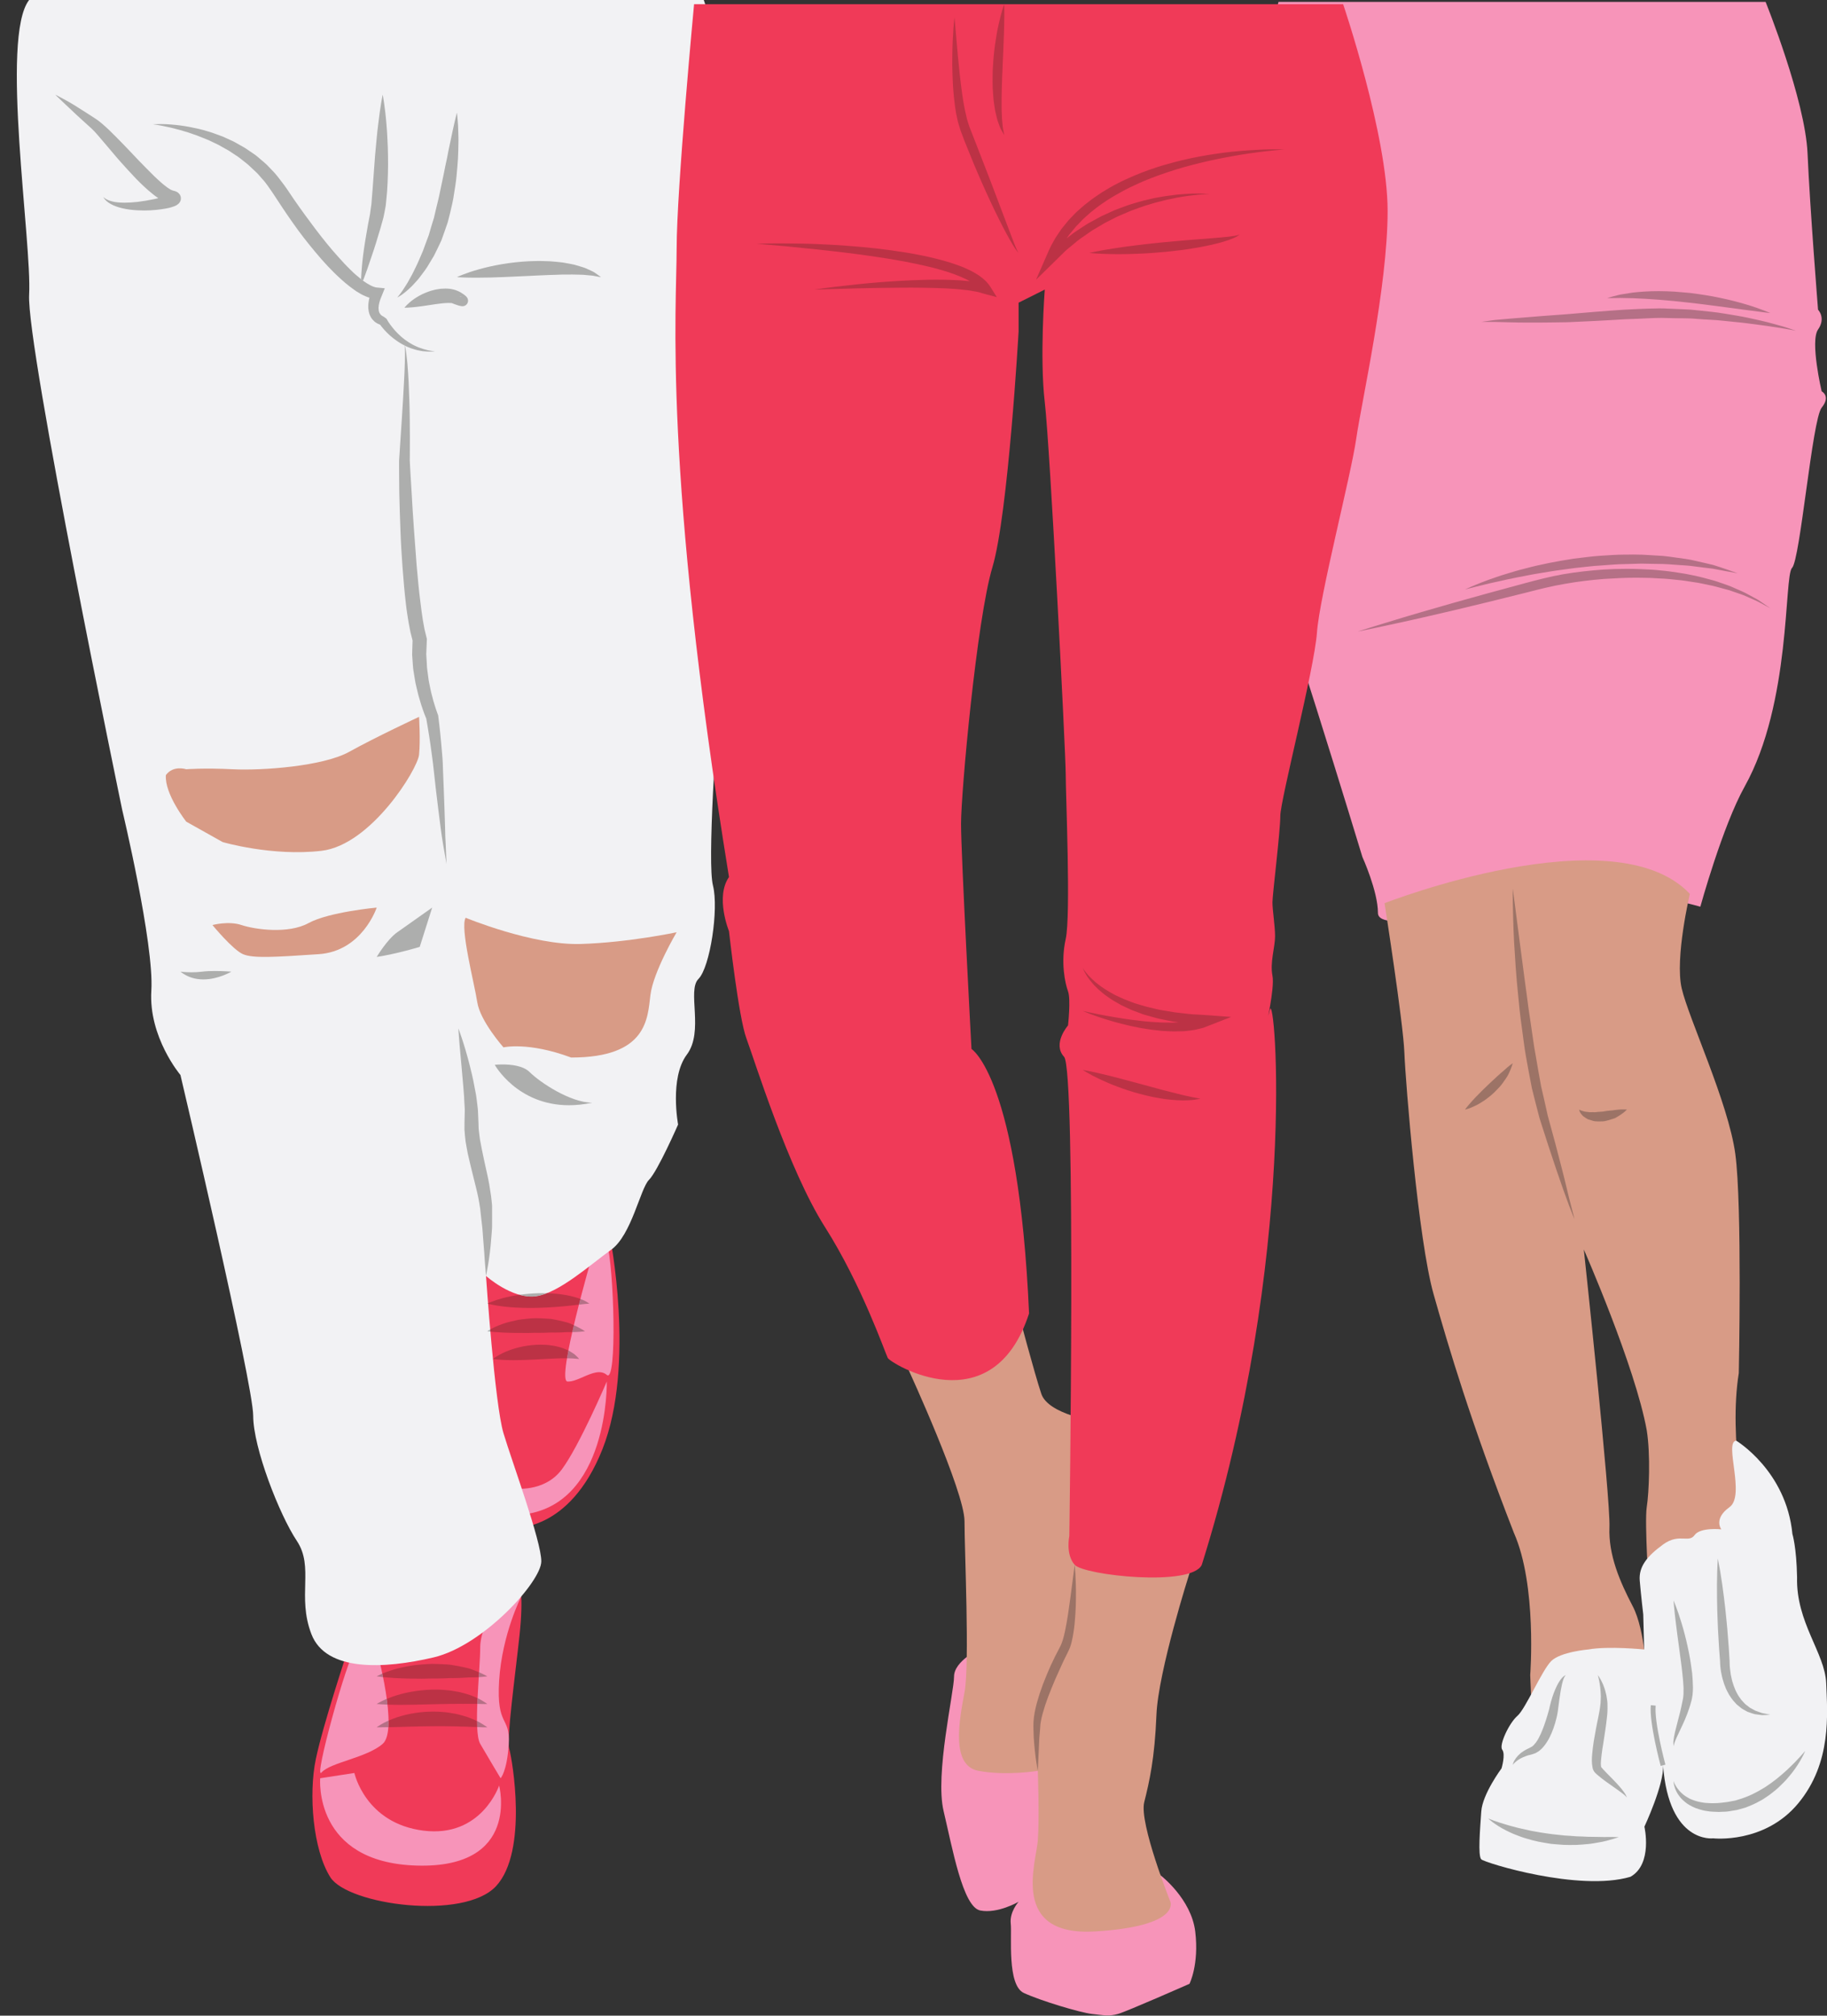 <?xml version="1.0" encoding="UTF-8"?><svg xmlns="http://www.w3.org/2000/svg" xmlns:xlink="http://www.w3.org/1999/xlink" height="491.1" preserveAspectRatio="xMidYMid meet" version="1.0" viewBox="-4.1 -0.0 445.4 491.1" width="445.4" zoomAndPan="magnify"><rect x="-4.1" y="-0.0" width="445.4" height="491.1" fill="#333333" stroke="none"/><defs><clipPath id="a"><path d="M 293 0 L 441.32 0 L 441.32 225 L 293 225 Z M 293 0"/></clipPath><clipPath id="b"><path d="M 356 351 L 441.32 351 L 441.32 459 L 356 459 Z M 356 351"/></clipPath><clipPath id="c"><path d="M 225 401 L 288 401 L 288 491.051 L 225 491.051 Z M 225 401"/></clipPath></defs><g><g id="change1_1"><path d="M 122.547 385.363 C 122.547 385.363 123.613 388.559 122.547 398.492 C 121.48 408.426 119.352 423.676 120.062 426.16 C 120.773 428.645 124.676 450.992 116.871 459.508 C 109.066 468.02 80.688 464.117 76.43 457.379 C 72.172 450.637 71.109 437.16 72.883 428.645 C 74.656 420.133 80.688 402.039 80.688 402.039 L 122.547 385.363" fill="#f03a58"/></g><g id="change1_2"><path d="M 144.543 300.938 C 144.543 300.938 150.93 332.512 142.77 353.086 C 134.609 373.66 120.773 372.238 120.773 372.238 L 104.75 313.355 L 114.691 302.375 L 144.543 300.938" fill="#f03a58"/></g><g id="change2_1"><path d="M 87.734 402.039 C 87.734 402.039 93.105 421.457 89.203 424.871 C 85.301 428.289 76.445 429.398 74.305 431.84 C 72.16 434.273 80.68 403.461 82.465 402.039 C 84.25 400.621 87.734 402.039 87.734 402.039" fill="#f794b9"/></g><g id="change2_2"><path d="M 117.938 389.625 C 117.938 389.625 112.969 395.812 112.969 401.41 C 112.969 407.008 111.199 421.812 112.969 424.871 C 114.742 427.934 117.938 433.258 117.938 433.258 C 117.938 433.258 119.52 431.648 119.93 424.871 C 120.336 418.094 116.871 420.844 117.582 409.488 C 118.289 398.137 122.984 388.953 122.984 388.953 L 117.938 389.625" fill="#f794b9"/></g><g id="change2_3"><path d="M 73.961 433.258 C 73.961 433.258 72.176 453.832 97.539 454.539 C 122.902 455.254 117.582 435.031 117.582 435.031 C 117.582 435.031 113.324 447.801 99.137 446.027 C 84.945 444.254 82.293 431.977 82.293 431.977 L 73.961 433.258" fill="#f794b9"/></g><g id="change2_4"><path d="M 121.129 362.66 C 121.129 362.66 128.578 363.727 132.836 358.051 C 137.094 352.379 143.832 336.602 143.832 336.602 C 143.832 336.602 144.418 366.922 123.02 369.051 C 119.977 369.297 121.129 362.66 121.129 362.66" fill="#f794b9"/></g><g id="change2_5"><path d="M 140.281 305.902 C 140.281 305.902 131.414 336.434 134.254 336.602 C 135.395 336.668 136.75 336.066 138.129 335.465 C 140.188 334.566 142.305 333.672 143.836 334.992 C 146.387 337.203 145.609 308.742 143.836 302.715 C 141.172 302.602 140.281 305.902 140.281 305.902" fill="#f794b9"/></g><g id="change3_2"><path d="M 3 -0.004 L 167.473 -0.004 C 167.473 -0.004 177.148 28.055 175.211 37.73 C 173.277 47.406 171.145 54.047 171.852 59.723 C 172.562 65.395 172.559 70.363 171.852 74.621 C 171.145 78.879 173.27 133.508 171.852 156.922 C 170.434 180.332 168.305 210.133 169.723 215.805 C 171.145 221.48 169.012 235.672 166.176 238.512 C 163.34 241.352 167.594 251.281 163.34 256.957 C 159.082 262.633 161.211 273.984 161.211 273.984 C 161.211 273.984 156.242 285.336 154.113 287.465 C 151.988 289.594 149.859 300.941 144.891 304.492 C 139.926 308.039 132.121 315.137 126.445 315.848 C 120.77 316.555 114.383 310.879 114.383 310.879 C 114.383 310.879 116.512 342.094 118.641 349.188 C 120.77 356.285 127.863 375.438 127.863 380.406 C 127.863 385.371 113.676 400.98 101.613 403.816 C 89.551 406.656 75.363 407.367 71.816 398.145 C 68.27 388.918 72.523 381.824 68.27 375.438 C 64.012 369.055 57.625 352.734 57.625 344.934 C 57.625 337.129 39.891 261.922 39.891 261.922 C 39.891 261.922 32.086 252.699 32.793 241.352 C 33.504 229.996 25.699 197.359 25.699 197.359 C 25.699 197.359 2.297 84.555 3 71.785 C 3.707 59.012 -4.09 9.094 3 -0.004" fill="#f2f2f4"/></g><g id="change4_1"><path d="M 41.309 187.426 C 41.309 187.426 45.566 187.07 52.656 187.426 C 59.754 187.781 74.652 186.719 81.039 183.172 C 87.422 179.621 98.062 174.656 98.062 174.656 C 98.062 174.656 98.422 180.332 98.062 183.879 C 97.711 187.426 86.359 205.875 74.297 207.293 C 62.238 208.711 50.176 205.164 50.176 205.164 L 41.309 200.195 C 41.309 200.195 35.984 193.457 36.34 188.848 C 38.145 186.363 41.309 187.426 41.309 187.426" fill="#d89b86"/></g><g id="change4_2"><path d="M 47.691 225.383 C 47.691 225.383 51.594 224.32 54.785 225.383 C 57.98 226.449 66.141 227.633 71.105 224.91 C 76.074 222.191 87.734 221.129 87.734 221.129 C 87.734 221.129 84.23 231.773 73.59 232.48 C 62.945 233.188 57.625 233.543 55.141 232.48 C 52.656 231.414 47.691 225.383 47.691 225.383" fill="#d89b86"/></g><g id="change4_3"><path d="M 109.418 223.609 C 109.418 223.609 125.734 230.352 137.441 229.996 C 149.148 229.641 160.852 227.141 160.852 227.141 C 160.852 227.141 155.176 236.738 154.469 242.41 C 153.762 248.086 153.758 257.664 135.137 257.664 C 124.672 253.766 118.641 255.184 118.641 255.184 C 118.641 255.184 112.965 248.797 112.254 244.188 C 111.547 239.574 107.996 226.094 109.418 223.609" fill="#d89b86"/></g><g clip-path="url(#a)" id="change2_6"><path d="M 421.219 191.652 C 432.617 171.246 430.789 140.359 432.777 138.371 C 434.77 136.383 437.695 102.164 440 99.324 C 442.305 96.48 440 95.348 440 95.348 C 440 95.348 437.125 83.133 439.117 80.289 C 441.105 77.449 439.117 75.461 439.117 75.461 C 439.117 75.461 437.125 50.461 436.559 37.395 C 435.988 24.324 426.332 0.461 426.332 0.461 L 307.582 0.461 L 306.066 6.523 C 306.066 6.523 299.246 11.066 300.762 15.613 C 302.277 20.16 294.699 56.523 293.945 63.34 C 293.188 70.156 292.43 69.402 293.945 73.945 C 295.461 78.492 291.555 100.461 299.566 120.914 C 307.578 141.371 328.035 208.793 328.035 208.793 C 328.035 208.793 331.824 217.129 331.824 222.43 C 331.824 227.73 356.75 221.48 362.129 218.07 C 368.945 211.254 402.469 218.641 410.422 220.914 C 410.422 220.914 415.82 201.312 421.219 191.652" fill="#f794b9"/></g><g id="change4_4"><path d="M 419.797 334.547 C 417.238 350.457 421.785 371.195 421.785 371.195 L 397.93 388.242 C 397.93 388.242 396.785 370.91 397.355 367.219 C 397.922 363.527 398.297 354.387 397.355 348.469 C 394.516 332.844 382.016 304.434 382.016 304.434 C 382.016 304.434 388.547 365.23 388.266 372.047 C 387.98 378.863 390.82 385.398 393.945 391.363 C 397.07 397.332 397.355 409.266 397.355 409.266 L 369.188 413.809 L 368.945 408.129 C 368.945 408.129 370.648 386.254 364.969 373.469 C 354.457 346.48 349.059 328.301 345.367 315.23 C 341.672 302.164 338.551 263.812 338.266 256.426 C 337.98 249.039 333.434 220.059 333.434 220.059 C 333.434 220.059 389.398 198.188 407.867 217.789 C 407.867 217.789 404.172 233.414 405.875 240.801 C 407.582 248.184 417.238 268.641 418.945 281.141 C 420.648 293.641 419.797 334.547 419.797 334.547" fill="#d89b86"/></g><g clip-path="url(#b)" id="change3_1"><path d="M 432.867 373.754 C 432.867 373.754 433.863 376.895 434.004 384.266 C 433.719 395.344 440.82 402.73 441.105 410.117 C 441.387 417.504 442.523 429.434 434.285 439.375 C 426.047 449.32 413.547 447.898 413.547 447.898 C 413.547 447.898 402.754 449.32 401.332 430.105 C 401.617 434.75 396.785 445.059 396.785 445.059 C 396.785 445.059 398.895 454.18 393.379 457.273 C 380.879 460.969 357.867 453.863 357.016 453.016 C 356.16 452.16 356.73 445.629 357.016 441.363 C 357.297 437.105 361.957 430.852 361.957 430.852 C 361.957 430.852 362.98 427.445 362.129 426.309 C 361.273 425.172 363.832 419.773 365.82 418.07 C 367.809 416.363 371.785 406.992 374.059 404.719 C 376.332 402.445 383.148 401.879 383.148 401.879 C 388.109 401 396.73 401.887 396.73 401.887 L 396.504 393.355 C 396.504 393.355 395.934 388.523 395.648 385.117 C 395.367 381.707 397.43 379.16 401.332 376.309 C 403.449 374.762 405.109 374.812 406.414 374.863 C 407.512 374.902 408.352 374.945 409.004 374.035 C 410.422 372.047 415.535 372.617 415.535 372.617 C 415.535 372.617 413.547 370.059 417.523 367.219 C 421.504 364.379 416.105 351.312 419.172 351.012 C 419.172 351.012 431.383 358.344 432.867 373.754" fill="#f2f2f4"/></g><g clip-path="url(#c)" id="change2_7"><path d="M 234.863 401.68 C 234.863 401.68 228.484 404.656 228.484 408.484 C 228.484 412.312 223.809 432.305 225.934 441.238 C 228.062 450.168 230.613 464.629 234.863 465.48 C 239.117 466.332 244.223 463.355 244.223 463.355 C 244.223 463.355 241.988 465.801 242.309 468.672 C 242.629 471.539 241.352 483.664 245.5 485.578 C 249.645 487.492 259.219 490.363 262.09 490.684 C 264.961 491 266.234 491.32 268.469 490.684 C 270.699 490.043 285.883 483.344 285.883 483.344 C 285.883 483.344 288.246 478.691 287.289 470.648 C 286.332 462.609 278.828 456.91 278.828 456.91 L 256.449 419.543 L 234.863 401.68" fill="#f794b9"/></g><g id="change4_5"><path d="M 217.449 333.887 C 217.449 333.887 231.035 363.398 231.035 370.633 C 231.035 377.859 232.312 405.512 231.035 412.312 C 229.762 419.121 227.633 430.18 234.441 431.457 C 241.246 432.73 248.902 431.457 248.902 431.457 C 248.902 431.457 249.328 442.938 248.902 448.465 C 248.477 453.996 242.098 471.859 262.938 470.582 C 283.781 469.309 281.227 463.355 281.227 463.355 C 281.227 463.355 273.57 444.215 274.848 439.109 C 276.121 434.008 277.398 428.477 277.824 417.844 C 278.25 407.211 285.883 383.312 285.883 383.312 L 263.363 346.387 C 263.363 346.387 251.453 344.688 249.754 339.582 C 248.051 334.477 244.223 320.016 244.223 320.016 L 217.449 333.887" fill="#d89b86"/></g><g id="change1_3"><path d="M 288.883 381.262 C 286.332 386.695 260.176 383.816 257.898 381.262 C 255.625 378.711 256.59 374.246 256.59 374.246 C 256.59 374.246 258.262 260.684 255.312 257.492 C 252.367 254.301 256.273 249.836 256.273 249.836 C 256.273 249.836 256.984 243.453 256.273 241.539 C 255.566 239.629 254.434 234.523 255.707 228.781 C 256.984 223.039 255.707 193.691 255.707 188.586 C 255.707 183.48 251.879 108.836 250.602 97.988 C 249.328 87.145 250.602 70.555 250.602 70.555 L 244.223 73.746 L 244.223 80.766 C 244.223 80.766 241.672 125.426 237.844 138.184 C 234.016 150.945 230.188 193.055 230.188 200.711 C 230.188 208.367 232.738 255.574 232.738 255.574 C 232.738 255.574 244.223 262.598 246.773 320.016 C 237.844 347.449 212.961 332.137 212.324 330.859 C 211.688 329.586 205.941 312.996 197.012 298.961 C 188.078 284.926 179.785 258.129 177.871 253.023 C 175.957 247.922 173.617 226.867 173.617 226.867 C 173.617 226.867 170.215 218.574 173.617 213.684 C 157.457 114.152 160.859 75.023 160.859 60.562 C 160.859 46.098 165.109 1.016 165.109 1.016 L 323.336 1.016 C 323.336 1.016 334.184 32.914 334.184 51.414 C 334.184 69.918 327.805 97.988 326.527 106.922 C 325.25 115.855 317.594 145.203 316.957 154.137 C 316.316 163.066 308.023 194.969 308.023 198.797 C 308.023 202.621 306.109 217.934 306.109 219.848 C 306.109 221.762 306.746 225.59 306.746 228.141 C 306.746 230.695 305.473 234.523 306.109 237.715 C 306.746 240.902 304.195 251.109 305.473 246.008 C 306.746 240.902 312.488 305.98 288.883 381.262" fill="#f03a58"/></g><g id="change5_1"><path d="M 248.902 431.457 C 248.902 431.457 248.734 430.656 248.531 429.246 C 248.438 428.543 248.285 427.691 248.203 426.695 C 248.109 425.707 247.977 424.578 247.914 423.355 C 247.895 422.117 247.777 420.879 247.863 419.387 C 247.965 417.895 248.27 416.406 248.676 414.902 C 248.898 414.16 249.121 413.406 249.352 412.645 C 249.605 411.891 249.871 411.137 250.152 410.375 C 250.738 408.871 251.352 407.355 252.023 405.863 C 252.707 404.379 253.453 402.875 254.195 401.488 C 254.887 400.246 255.234 398.84 255.547 397.379 C 256.152 394.484 256.512 391.68 256.844 389.289 C 257.477 384.473 257.898 381.262 257.898 381.262 C 257.898 381.262 258.258 384.504 258.199 389.387 C 258.188 390.609 258.152 391.934 258.059 393.332 C 257.957 394.734 257.859 396.215 257.602 397.754 C 257.492 398.523 257.328 399.309 257.137 400.117 C 257.016 400.523 256.938 400.922 256.77 401.352 C 256.59 401.777 256.41 402.215 256.234 402.543 C 255.5 403.977 254.832 405.379 254.188 406.848 C 253.512 408.293 252.887 409.762 252.293 411.215 C 252.016 411.945 251.73 412.668 251.438 413.379 C 251.184 414.098 250.93 414.809 250.684 415.508 C 250.242 416.914 249.828 418.273 249.629 419.551 C 249.492 420.125 249.516 420.887 249.441 421.512 C 249.387 422.164 249.332 422.793 249.277 423.398 C 249.055 428.234 248.902 431.457 248.902 431.457" fill="#9c7366"/></g><g id="change6_1"><path d="M 244.223 61.625 L 244.105 61.5 C 244.035 61.414 243.887 61.301 243.77 61.113 C 243.504 60.754 243.125 60.211 242.707 59.492 C 241.855 58.066 240.715 55.984 239.453 53.441 C 238.176 50.902 236.77 47.906 235.34 44.664 C 234.637 43.035 233.879 41.367 233.18 39.645 C 232.48 37.918 231.77 36.164 231.059 34.41 C 230.727 33.523 230.395 32.641 230.062 31.758 C 229.75 30.797 229.449 29.852 229.262 28.91 C 228.82 27.035 228.617 25.184 228.434 23.402 C 228.246 21.617 228.16 19.895 228.109 18.262 C 228.039 16.629 228.043 15.086 228.062 13.664 C 228.117 7.973 228.594 4.203 228.594 4.203 C 228.594 4.203 228.922 7.965 229.418 13.609 C 229.562 15.012 229.715 16.527 229.875 18.137 C 230.039 19.738 230.27 21.422 230.504 23.148 C 230.746 24.879 231.074 26.648 231.492 28.387 C 231.684 29.27 231.969 30.102 232.246 30.93 C 232.586 31.801 232.93 32.676 233.273 33.551 C 234.637 37.062 236 40.57 237.277 43.863 C 238.531 47.168 239.703 50.254 240.703 52.895 C 241.711 55.539 242.547 57.742 243.133 59.285 C 243.438 60.051 243.684 60.648 243.879 61.047 C 244.07 61.43 244.223 61.625 244.223 61.625" fill="#bc3245"/></g><g id="change6_2"><path d="M 240.715 32.914 C 240.715 32.914 240.453 32.488 240.016 31.688 C 239.77 31.297 239.602 30.781 239.383 30.188 C 239.277 29.887 239.164 29.57 239.047 29.234 C 238.965 28.895 238.875 28.535 238.781 28.16 C 238.691 27.781 238.598 27.387 238.504 26.98 C 238.441 26.57 238.375 26.148 238.309 25.711 C 238.164 24.836 238.055 23.914 238.008 22.957 C 237.836 21.043 237.863 19.004 237.918 16.969 C 237.969 15.953 238.059 14.941 238.125 13.945 C 238.203 12.949 238.344 11.977 238.453 11.031 C 238.715 9.148 239.023 7.402 239.359 5.914 C 240 2.941 240.715 1.016 240.715 1.016 C 240.715 1.016 240.789 3.062 240.707 6.078 C 240.68 7.59 240.621 9.344 240.535 11.215 C 240.488 12.152 240.48 13.121 240.414 14.098 C 240.375 15.078 240.312 16.074 240.293 17.07 C 240.254 18.062 240.18 19.059 240.176 20.031 C 240.168 21.008 240.086 21.969 240.098 22.895 C 240.09 23.824 240.059 24.723 240.078 25.57 C 240.078 26.422 240.09 27.227 240.137 27.961 C 240.156 28.707 240.191 29.387 240.273 29.98 C 240.348 30.578 240.352 31.125 240.465 31.539 C 240.633 32.395 240.715 32.914 240.715 32.914" fill="#bc3245"/></g><g id="change6_3"><path d="M 248.48 68.148 L 250.812 62.809 C 251.391 61.488 251.93 60.145 252.676 58.91 L 253.199 57.965 L 253.805 57.066 C 254.223 56.484 254.578 55.852 255.055 55.309 L 256.418 53.637 L 257.906 52.086 C 258.398 51.562 258.965 51.121 259.488 50.637 C 260.012 50.148 260.57 49.707 261.141 49.277 C 262.246 48.375 263.441 47.602 264.621 46.812 C 265.836 46.078 267.043 45.336 268.312 44.711 C 269.559 44.047 270.852 43.477 272.141 42.914 L 274.094 42.109 L 276.066 41.379 C 277.395 40.918 278.723 40.465 280.074 40.098 C 281.418 39.699 282.773 39.363 284.133 39.023 C 285.492 38.715 286.855 38.398 288.227 38.152 C 289.602 37.898 290.977 37.66 292.355 37.465 C 295.109 37.047 297.883 36.789 300.656 36.602 C 302.66 36.469 304.664 36.379 306.672 36.379 C 307.441 36.379 308.211 36.395 308.98 36.422 C 306.215 36.637 303.469 36.953 300.734 37.34 C 299.363 37.531 298.004 37.754 296.645 38 C 295.289 38.246 293.934 38.492 292.586 38.773 C 289.887 39.328 287.215 39.984 284.57 40.715 C 283.254 41.102 281.938 41.484 280.645 41.93 C 279.34 42.344 278.062 42.832 276.781 43.305 L 274.879 44.062 L 273.012 44.887 C 271.777 45.457 270.547 46.039 269.363 46.703 C 268.164 47.34 267.008 48.039 265.859 48.754 C 264.746 49.512 263.617 50.254 262.586 51.113 C 262.051 51.523 261.527 51.941 261.043 52.402 C 260.555 52.863 260.027 53.281 259.574 53.773 L 258.188 55.215 L 256.914 56.754 C 256.551 57.152 256.27 57.609 255.969 58.055 L 257.305 57.004 C 258.035 56.445 258.828 55.973 259.586 55.453 C 260.352 54.945 261.113 54.43 261.938 54.02 L 264.355 52.703 L 266.855 51.562 C 267.684 51.164 268.547 50.859 269.402 50.539 C 270.262 50.23 271.109 49.891 271.992 49.652 C 272.871 49.398 273.734 49.113 274.621 48.891 L 277.277 48.262 L 279.969 47.793 L 282.668 47.441 C 283.57 47.367 284.473 47.277 285.379 47.227 C 286.188 47.176 287 47.152 287.812 47.152 C 288.812 47.152 289.809 47.191 290.797 47.27 C 288.992 47.312 287.203 47.512 285.426 47.742 C 284.535 47.859 283.652 48.02 282.77 48.164 L 280.145 48.715 L 277.547 49.379 L 274.984 50.148 C 274.137 50.414 273.309 50.746 272.469 51.039 C 271.625 51.316 270.816 51.695 270 52.043 C 269.184 52.391 268.359 52.715 267.578 53.137 L 265.207 54.336 L 262.934 55.695 C 262.156 56.125 261.445 56.645 260.723 57.148 C 260.008 57.664 259.254 58.133 258.566 58.688 L 256.531 60.371 C 255.832 60.91 255.215 61.535 254.594 62.16 L 252.711 64.008 L 248.48 68.148" fill="#bc3245"/></g><g id="change6_4"><path d="M 268.688 61.93 C 268.199 61.93 267.727 61.926 267.273 61.918 C 263.789 61.887 261.453 61.625 261.449 61.625 C 261.453 61.625 263.738 61.09 267.18 60.562 C 268.898 60.285 270.906 60.008 273.059 59.746 C 274.137 59.629 275.242 59.469 276.379 59.359 C 277.508 59.242 278.652 59.121 279.805 59.004 C 280.953 58.898 282.102 58.797 283.23 58.695 C 284.363 58.578 285.477 58.516 286.555 58.418 C 288.707 58.246 290.719 58.086 292.441 57.949 C 293.309 57.891 294.078 57.789 294.785 57.734 C 295.492 57.684 296.074 57.562 296.586 57.508 C 297.098 57.461 297.449 57.32 297.723 57.266 C 297.992 57.195 298.137 57.156 298.137 57.156 C 298.137 57.156 298.012 57.234 297.781 57.379 C 297.547 57.504 297.207 57.797 296.723 57.961 C 296.246 58.141 295.664 58.438 294.98 58.625 C 294.297 58.832 293.523 59.109 292.672 59.297 C 291.816 59.508 290.895 59.754 289.906 59.93 C 288.926 60.125 287.887 60.348 286.809 60.496 C 285.727 60.656 284.617 60.863 283.477 60.977 C 282.34 61.105 281.188 61.238 280.031 61.367 C 278.875 61.461 277.719 61.555 276.578 61.648 C 275.438 61.746 274.312 61.77 273.227 61.828 C 271.617 61.898 270.086 61.93 268.688 61.93 M 261.449 61.625 L 261.449 61.625" fill="#bc3245"/></g><g id="change6_5"><path d="M 238.906 72.391 L 235.969 71.625 C 235.199 71.422 234.504 71.121 233.645 71.02 C 232.82 70.871 232 70.711 231.137 70.641 C 230.285 70.543 229.434 70.438 228.566 70.395 C 227.699 70.348 226.84 70.266 225.969 70.242 C 224.23 70.176 222.492 70.129 220.742 70.102 C 219.855 70.086 218.969 70.078 218.082 70.078 C 217.223 70.078 216.359 70.086 215.5 70.09 L 210.246 70.148 L 204.988 70.254 L 194.461 70.555 C 197.938 70.02 201.43 69.645 204.926 69.266 C 208.426 68.895 211.934 68.629 215.449 68.418 C 217.207 68.332 218.965 68.242 220.73 68.199 C 221.836 68.156 222.945 68.141 224.055 68.141 C 224.715 68.141 225.371 68.148 226.031 68.156 C 226.039 68.156 226.047 68.156 226.051 68.156 C 226.93 68.156 227.812 68.215 228.695 68.242 C 229.582 68.262 230.477 68.348 231.371 68.426 C 231.688 68.445 232.008 68.473 232.324 68.512 C 232.121 68.395 231.918 68.285 231.715 68.168 C 231.191 67.93 230.676 67.672 230.145 67.445 L 228.512 66.805 L 226.844 66.227 C 225.707 65.883 224.57 65.539 223.414 65.25 C 218.785 64.086 214.043 63.23 209.273 62.543 C 204.504 61.824 199.703 61.27 194.895 60.758 L 187.668 60.023 L 180.422 59.391 C 182.141 59.324 183.855 59.301 185.574 59.301 C 186.285 59.301 186.992 59.305 187.703 59.312 C 190.129 59.34 192.562 59.352 194.988 59.465 C 199.84 59.652 204.691 60.004 209.535 60.535 C 214.367 61.109 219.211 61.805 223.984 62.996 C 225.18 63.285 226.367 63.629 227.551 63.984 C 228.734 64.367 229.914 64.77 231.07 65.266 C 231.648 65.516 232.219 65.805 232.793 66.074 C 233.355 66.398 233.922 66.699 234.469 67.066 C 235.555 67.805 236.613 68.711 237.402 69.98 L 238.906 72.391" fill="#bc3245"/></g><g id="change6_6"><path d="M 284.383 268.113 C 284.207 268.113 284.031 268.109 283.852 268.098 C 283.145 268.066 282.367 268.062 281.566 267.965 C 280.762 267.871 279.898 267.812 279.035 267.645 C 278.168 267.484 277.258 267.367 276.359 267.145 C 275.457 266.949 274.543 266.73 273.641 266.48 C 272.734 266.234 271.836 265.977 270.961 265.684 C 270.074 265.418 269.23 265.082 268.406 264.789 C 266.762 264.184 265.254 263.535 263.984 262.93 C 261.438 261.734 259.855 260.684 259.855 260.684 C 259.855 260.684 261.727 260.988 264.438 261.641 C 265.797 261.953 267.367 262.352 269.039 262.793 C 270.707 263.238 272.484 263.711 274.266 264.188 C 276.035 264.668 277.805 265.148 279.465 265.602 C 281.125 266.035 282.68 266.426 284.02 266.75 C 284.695 266.922 285.297 267.023 285.848 267.156 C 286.391 267.285 286.887 267.387 287.289 267.445 C 288.102 267.594 288.566 267.699 288.566 267.699 C 288.566 267.699 288.102 267.793 287.285 267.918 C 286.883 267.984 286.391 268.055 285.809 268.062 C 285.379 268.074 284.891 268.113 284.383 268.113" fill="#bc3245"/></g><g id="change6_7"><path d="M 282.062 251.297 C 281.754 251.297 281.445 251.289 281.141 251.27 C 280.465 251.23 279.789 251.215 279.121 251.164 L 277.121 250.945 C 276.453 250.879 275.797 250.75 275.137 250.652 C 274.477 250.559 273.82 250.445 273.168 250.309 C 272.516 250.18 271.859 250.055 271.215 249.898 C 269.922 249.594 268.633 249.281 267.355 248.914 C 264.812 248.176 262.289 247.355 259.855 246.324 C 262.438 246.887 265.016 247.395 267.602 247.828 C 268.898 248.043 270.188 248.254 271.48 248.426 C 272.129 248.527 272.777 248.574 273.426 248.664 C 274.066 248.754 274.715 248.82 275.363 248.875 C 276.012 248.926 276.656 249.008 277.305 249.027 L 279.238 249.129 C 279.883 249.152 280.523 249.141 281.168 249.148 C 281.277 249.152 281.387 249.156 281.496 249.156 C 282.027 249.156 282.555 249.117 283.082 249.086 C 283.129 249.082 283.176 249.078 283.223 249.074 L 281.945 248.91 C 281.219 248.797 280.492 248.617 279.77 248.477 C 279.047 248.312 278.312 248.199 277.602 247.992 L 275.457 247.391 C 274.734 247.215 274.043 246.934 273.348 246.672 C 272.656 246.395 271.945 246.18 271.273 245.852 L 269.254 244.906 L 267.316 243.789 C 266.676 243.414 266.082 242.953 265.469 242.539 C 264.859 242.109 264.316 241.59 263.742 241.121 C 263.219 240.594 262.656 240.105 262.191 239.527 C 261.699 238.973 261.262 238.371 260.844 237.766 C 260.469 237.129 260.094 236.496 259.855 235.801 C 260.203 236.441 260.684 236.992 261.145 237.539 C 261.633 238.07 262.133 238.578 262.68 239.043 C 263.203 239.527 263.793 239.941 264.348 240.379 C 264.949 240.766 265.52 241.184 266.141 241.535 C 266.77 241.871 267.363 242.258 268.008 242.559 L 269.941 243.445 L 271.926 244.211 C 272.582 244.48 273.281 244.641 273.953 244.859 C 274.637 245.066 275.309 245.277 276.008 245.426 L 278.082 245.922 C 278.77 246.094 279.484 246.172 280.188 246.301 L 282.293 246.652 L 284.422 246.895 C 285.133 246.969 285.836 247.078 286.551 247.125 C 287.98 247.199 289.406 247.277 290.836 247.383 L 296.047 247.77 L 291.324 249.613 L 289.316 250.398 C 288.637 250.586 287.949 250.727 287.27 250.891 C 286.586 251.047 285.898 251.074 285.219 251.176 C 284.531 251.27 283.852 251.262 283.172 251.277 C 282.801 251.285 282.43 251.297 282.062 251.297" fill="#bc3245"/></g><g id="change7_1"><path d="M 378.477 449.52 C 378.047 449.52 377.613 449.516 377.18 449.496 C 376.148 449.434 375.105 449.336 374.059 449.25 C 373.023 449.066 371.984 448.93 370.973 448.719 C 369.965 448.496 368.977 448.254 368.039 447.957 C 367.09 447.695 366.199 447.348 365.363 447.016 C 364.52 446.703 363.758 446.312 363.051 445.973 C 361.648 445.262 360.555 444.531 359.82 443.992 C 359.09 443.438 358.719 443.07 358.719 443.07 C 358.719 443.07 359.199 443.273 360.043 443.578 C 360.891 443.879 362.102 444.277 363.555 444.707 C 364.289 444.898 365.074 445.129 365.91 445.336 C 366.75 445.543 367.637 445.738 368.559 445.934 C 369.469 446.16 370.438 446.262 371.398 446.461 C 372.367 446.641 373.363 446.742 374.352 446.891 C 375.348 446.996 376.344 447.102 377.324 447.207 C 378.309 447.238 379.277 447.355 380.219 447.41 C 381.16 447.422 382.074 447.477 382.941 447.52 C 383.812 447.547 384.633 447.531 385.395 447.555 C 385.988 447.559 386.551 447.586 387.062 447.586 C 387.207 447.586 387.348 447.586 387.484 447.578 C 387.762 447.57 388.02 447.57 388.266 447.57 C 388.574 447.57 388.855 447.574 389.105 447.574 C 390.012 447.59 390.535 447.617 390.535 447.617 C 390.535 447.617 390.047 447.785 389.176 448.043 C 388.301 448.285 387.055 448.691 385.512 448.918 C 384.742 449.043 383.906 449.223 383.016 449.293 C 382.125 449.371 381.18 449.461 380.199 449.508 C 379.637 449.512 379.062 449.52 378.477 449.52" fill="#adaead"/></g><g id="change7_2"><path d="M 414.945 441.469 C 414.523 441.469 414.102 441.441 413.688 441.422 C 413.066 441.414 412.457 441.336 411.863 441.227 C 411.27 441.148 410.695 440.98 410.145 440.82 C 409.031 440.516 408.039 439.988 407.199 439.438 C 406.379 438.836 405.691 438.203 405.234 437.527 C 404.738 436.883 404.449 436.234 404.25 435.703 C 403.871 434.625 403.887 433.98 403.887 433.98 C 403.887 433.98 404.078 434.598 404.672 435.496 C 404.973 435.938 405.375 436.441 405.91 436.926 C 406.426 437.438 407.133 437.852 407.891 438.27 C 408.691 438.617 409.578 438.934 410.57 439.102 C 411.066 439.188 411.57 439.281 412.109 439.289 C 412.512 439.312 412.918 439.348 413.336 439.348 C 413.469 439.348 413.602 439.344 413.738 439.336 C 413.789 439.336 413.84 439.336 413.891 439.336 C 414.938 439.336 416.105 439.164 417.121 439.035 C 417.727 438.918 418.34 438.805 418.949 438.688 L 420.586 438.18 C 421.684 437.789 422.805 437.352 423.836 436.789 C 424.367 436.543 424.859 436.227 425.363 435.941 C 425.875 435.664 426.352 435.348 426.816 435.023 C 427.289 434.711 427.742 434.387 428.176 434.051 C 428.613 433.719 429.059 433.414 429.449 433.062 C 430.262 432.398 431.008 431.734 431.691 431.109 C 432.359 430.469 432.973 429.879 433.504 429.336 C 434.02 428.781 434.484 428.309 434.848 427.895 C 435.586 427.086 435.988 426.594 435.988 426.594 C 435.988 426.594 435.762 427.188 435.234 428.168 C 434.973 428.66 434.641 429.246 434.215 429.902 C 433.797 430.555 433.297 431.277 432.703 432.031 C 432.102 432.785 431.438 433.59 430.652 434.371 C 429.875 435.16 429.031 435.984 428.055 436.711 C 427.578 437.098 427.086 437.473 426.551 437.812 C 426.027 438.164 425.508 438.531 424.922 438.812 C 423.797 439.457 422.586 439.973 421.332 440.438 L 419.363 440.984 C 418.746 441.09 418.133 441.191 417.523 441.293 C 416.793 441.434 416.215 441.398 415.562 441.441 C 415.359 441.461 415.152 441.469 414.945 441.469" fill="#adaead"/></g><g id="change7_3"><path d="M 364.684 430.004 C 364.684 430.004 364.699 429.898 364.762 429.703 C 364.828 429.516 364.914 429.215 365.121 428.891 C 365.305 428.547 365.59 428.168 365.957 427.766 C 366.156 427.578 366.371 427.379 366.594 427.168 C 366.828 426.969 367.105 426.809 367.387 426.609 C 367.66 426.402 367.98 426.266 368.305 426.098 C 368.469 426.016 368.637 425.934 368.809 425.855 L 368.938 425.797 L 368.969 425.781 C 368.898 425.805 368.879 425.812 368.879 425.812 C 368.879 425.812 368.883 425.812 368.891 425.809 C 368.895 425.809 368.898 425.805 368.898 425.805 C 368.898 425.805 368.898 425.805 368.891 425.809 L 368.906 425.797 L 368.965 425.77 L 369.199 425.641 C 369.586 425.469 369.672 425.266 369.855 425.121 C 370.035 424.871 370.281 424.672 370.461 424.371 C 370.867 423.84 371.172 423.141 371.512 422.469 C 371.812 421.766 372.125 421.039 372.379 420.281 C 372.652 419.531 372.891 418.762 373.117 418.004 C 373.23 417.621 373.34 417.242 373.445 416.871 L 373.586 416.355 L 373.715 415.758 C 374.086 414.195 374.547 412.77 375.062 411.582 C 375.566 410.387 376.137 409.438 376.656 408.855 C 376.91 408.562 377.152 408.367 377.34 408.27 C 377.516 408.176 377.609 408.129 377.609 408.129 C 377.609 408.129 377.547 408.211 377.426 408.367 C 377.301 408.512 377.191 408.781 377.059 409.105 C 376.805 409.766 376.586 410.766 376.371 411.973 C 376.168 413.184 375.973 414.605 375.777 416.129 L 375.711 416.695 C 375.68 416.961 375.645 417.141 375.609 417.355 C 375.535 417.77 375.453 418.184 375.348 418.594 C 375.156 419.426 374.906 420.254 374.617 421.078 C 374.328 421.898 373.977 422.711 373.578 423.488 C 373.148 424.266 372.691 425.012 372.09 425.68 C 371.82 426.02 371.461 426.32 371.117 426.609 C 370.688 426.898 370.215 427.191 369.914 427.258 L 369.66 427.348 L 369.598 427.367 L 369.473 427.414 L 369.445 427.418 L 369.328 427.457 C 369.172 427.492 369.02 427.535 368.867 427.578 C 368.562 427.652 368.254 427.707 367.992 427.828 C 367.438 428.02 366.953 428.242 366.523 428.473 C 366.121 428.727 365.746 428.953 365.484 429.191 C 364.934 429.645 364.684 430.004 364.684 430.004" fill="#adaead"/></g><g id="change7_4"><path d="M 392.523 437.957 C 392.523 437.957 392.434 437.859 392.266 437.676 C 392.117 437.488 391.84 437.27 391.48 436.988 C 390.777 436.43 389.695 435.707 388.43 434.797 C 387.789 434.352 387.094 433.855 386.379 433.301 C 386.012 433.004 385.602 432.684 385.23 432.359 C 385.059 432.203 384.883 432.039 384.715 431.871 C 384.402 431.508 384.215 431.043 384.164 430.762 C 383.895 429.492 383.965 428.492 384.051 427.414 C 384.145 426.359 384.277 425.309 384.434 424.27 C 384.617 423.238 384.801 422.211 384.98 421.195 C 385.16 420.188 385.391 419.207 385.566 418.266 C 385.742 417.328 385.938 416.391 386.02 415.582 C 386.086 415.164 386.121 414.754 386.121 414.352 C 386.133 413.953 386.176 413.562 386.16 413.188 C 386.117 412.438 386.102 411.738 386.012 411.129 C 385.949 410.508 385.836 409.973 385.762 409.523 C 385.656 409.086 385.598 408.727 385.523 408.492 C 385.469 408.254 385.422 408.129 385.422 408.129 C 385.422 408.129 385.758 408.539 386.203 409.363 C 386.398 409.781 386.688 410.285 386.891 410.906 C 387.137 411.516 387.336 412.23 387.512 413.031 C 387.637 413.832 387.828 414.719 387.785 415.668 C 387.809 416.645 387.758 417.582 387.633 418.574 C 387.516 419.559 387.41 420.566 387.246 421.582 C 387.094 422.59 386.938 423.613 386.781 424.637 C 386.605 425.652 386.449 426.664 386.336 427.645 C 386.238 428.598 386.098 429.637 386.203 430.289 C 386.227 430.492 386.254 430.477 386.219 430.496 C 386.375 430.676 386.527 430.859 386.68 431.039 C 386.977 431.355 387.27 431.664 387.555 431.965 C 388.188 432.586 388.773 433.195 389.32 433.762 C 390.414 434.895 391.289 435.891 391.824 436.668 C 392.105 437.035 392.285 437.367 392.375 437.609 C 392.473 437.836 392.523 437.957 392.523 437.957" fill="#adaead"/></g><g id="change7_5"><path d="M 403.887 425.457 C 403.887 425.457 403.883 425.312 403.867 425.047 C 403.844 424.77 403.824 424.363 403.91 423.859 C 404.02 422.836 404.367 421.426 404.809 419.785 C 405.02 418.969 405.246 418.082 405.488 417.145 C 405.707 416.23 405.918 415.266 406.125 414.199 C 406.262 413.648 406.273 413.242 406.316 412.746 C 406.34 412.262 406.312 411.727 406.328 411.207 C 406.281 410.137 406.184 409.039 406.062 407.934 C 405.945 406.82 405.82 405.711 405.664 404.613 C 405.52 403.516 405.375 402.434 405.234 401.387 C 404.949 399.289 404.676 397.324 404.477 395.629 C 404.047 392.246 403.887 389.945 403.887 389.945 C 403.887 389.945 404.82 392.059 405.809 395.348 C 406.309 396.988 406.836 398.918 407.289 401.02 C 407.512 402.07 407.762 403.152 407.934 404.27 C 408.121 405.387 408.277 406.531 408.426 407.68 C 408.531 408.836 408.602 410.004 408.621 411.168 C 408.605 411.77 408.605 412.348 408.523 412.949 C 408.438 413.543 408.32 414.215 408.16 414.691 C 407.906 415.711 407.539 416.723 407.188 417.672 C 406.828 418.605 406.457 419.469 406.094 420.242 C 405.383 421.812 404.727 423.062 404.371 423.977 C 404.172 424.43 404.051 424.793 403.996 425.055 C 403.926 425.316 403.887 425.457 403.887 425.457" fill="#adaead"/></g><g id="change7_6"><path d="M 425.598 417.879 C 425.402 417.879 425.207 417.863 425.016 417.828 L 423.77 417.656 C 423.359 417.582 422.969 417.41 422.559 417.285 L 421.949 417.082 L 421.387 416.77 C 421.023 416.543 420.605 416.379 420.285 416.09 L 419.27 415.266 L 418.398 414.293 C 418.109 413.965 417.898 413.59 417.645 413.234 C 417.383 412.883 417.211 412.488 417 412.109 C 416.781 411.734 416.621 411.336 416.473 410.934 C 416.305 410.535 416.16 410.133 416.047 409.723 C 415.781 408.906 415.594 408.074 415.449 407.234 C 415.371 406.816 415.344 406.391 415.289 405.965 C 415.262 405.559 415.23 405.18 415.227 404.734 C 415.051 402.66 414.922 400.586 414.809 398.512 C 414.672 396.434 414.629 394.348 414.543 392.262 C 414.449 388.09 414.41 383.914 414.684 379.719 C 415.523 383.84 416.055 387.98 416.527 392.129 C 416.727 394.203 416.969 396.273 417.113 398.352 C 417.285 400.434 417.441 402.508 417.547 404.594 L 417.551 404.656 L 417.551 404.695 C 417.543 405.02 417.562 405.418 417.582 405.785 C 417.617 406.16 417.641 406.539 417.699 406.918 C 417.777 407.668 417.902 408.422 418.09 409.152 C 418.168 409.523 418.273 409.883 418.398 410.238 C 418.512 410.598 418.629 410.957 418.777 411.293 C 418.926 411.637 419.039 412 419.234 412.316 C 419.418 412.637 419.566 412.984 419.785 413.285 C 420 413.586 420.219 413.879 420.43 414.191 L 421.188 415.008 C 421.426 415.301 421.766 415.473 422.051 415.719 L 422.496 416.07 L 422.996 416.34 C 423.336 416.508 423.656 416.734 424.02 416.867 L 425.125 417.258 C 425.492 417.422 425.887 417.453 426.277 417.539 L 427.469 417.785 L 426.25 417.855 C 426.031 417.863 425.812 417.879 425.598 417.879 M 415.227 404.75 L 415.227 404.75" fill="#adaead"/></g><g id="change8_1"><path d="M 433.719 80.574 C 433.719 80.574 433.422 80.52 432.863 80.41 C 432.309 80.316 431.488 80.176 430.449 79.996 C 429.406 79.836 428.145 79.641 426.695 79.414 C 425.242 79.223 423.605 79.004 421.82 78.77 C 420.035 78.531 418.086 78.398 416.043 78.16 C 414 77.914 411.82 77.891 409.59 77.699 C 407.355 77.473 405.035 77.598 402.688 77.496 C 402.125 77.469 401.559 77.453 400.992 77.453 C 399.195 77.453 397.387 77.578 395.578 77.652 C 393.207 77.711 390.773 77.844 388.414 78 C 386.047 78.156 383.715 78.238 381.457 78.355 C 380.328 78.41 379.219 78.461 378.133 78.508 C 377.039 78.523 375.973 78.539 374.934 78.555 C 372.855 78.59 370.891 78.594 369.078 78.598 C 368.91 78.598 368.742 78.598 368.578 78.598 C 365.176 78.598 362.344 78.484 360.328 78.438 C 358.219 78.43 357.016 78.426 357.016 78.426 C 357.016 78.426 358.215 78.258 360.312 77.965 C 362.414 77.75 365.426 77.523 369.027 77.23 C 370.824 77.078 372.773 76.922 374.832 76.781 C 376.895 76.652 379.066 76.461 381.32 76.266 C 383.57 76.09 385.898 75.863 388.266 75.707 C 390.641 75.523 393.016 75.363 395.465 75.277 C 397.148 75.227 398.836 75.137 400.504 75.137 C 401.25 75.137 401.992 75.156 402.727 75.203 C 403.926 75.254 405.113 75.301 406.285 75.352 C 406.871 75.379 407.453 75.41 408.031 75.438 C 408.605 75.496 409.176 75.559 409.742 75.613 C 412.008 75.867 414.203 76.039 416.258 76.402 C 418.312 76.746 420.262 77.039 422.039 77.426 C 423.816 77.812 425.441 78.16 426.871 78.527 C 428.301 78.902 429.539 79.242 430.559 79.539 C 432.586 80.16 433.719 80.574 433.719 80.574" fill="#b57086"/></g><g id="change8_2"><path d="M 427.469 76.277 C 427.469 76.277 424.941 75.992 421.215 75.48 C 419.355 75.23 417.188 74.941 414.859 74.633 C 413.703 74.484 412.504 74.328 411.289 74.172 C 410.074 74 408.836 73.887 407.598 73.734 C 406.363 73.602 405.129 73.469 403.91 73.34 C 402.691 73.27 401.496 73.094 400.336 73.027 C 399.176 72.977 398.051 72.844 396.984 72.801 C 395.914 72.746 394.902 72.699 393.973 72.656 C 393.953 72.656 393.938 72.656 393.922 72.656 C 393.008 72.656 392.168 72.633 391.418 72.609 C 391.23 72.602 391.051 72.598 390.875 72.598 C 390.621 72.598 390.383 72.605 390.156 72.609 C 389.926 72.617 389.715 72.621 389.512 72.621 C 389.488 72.621 389.465 72.621 389.438 72.621 C 389.145 72.625 388.883 72.629 388.656 72.629 C 388.039 72.629 387.695 72.617 387.695 72.617 C 387.695 72.617 388.301 72.438 389.375 72.152 C 389.914 72.031 390.57 71.809 391.332 71.703 C 392.098 71.57 392.961 71.426 393.91 71.293 C 395.723 71.082 397.844 70.934 400.113 70.934 C 400.215 70.934 400.316 70.934 400.418 70.934 C 401.609 70.941 402.844 70.977 404.09 71.051 C 405.336 71.156 406.602 71.266 407.867 71.371 C 410.383 71.699 412.895 72.062 415.215 72.57 C 417.539 73.039 419.684 73.613 421.504 74.148 C 425.145 75.223 427.469 76.277 427.469 76.277" fill="#b57086"/></g><g id="change8_3"><path d="M 326.898 153.867 C 326.898 153.867 328.441 153.359 331.16 152.523 C 333.883 151.711 337.75 150.484 342.426 149.133 C 347.098 147.762 352.559 146.211 358.426 144.602 C 361.359 143.805 364.391 142.98 367.473 142.145 C 370.551 141.316 373.715 140.492 376.988 139.91 C 380.23 139.352 383.496 139.008 386.719 138.773 C 388.629 138.652 390.52 138.594 392.387 138.594 C 393.672 138.594 394.945 138.621 396.199 138.68 C 397.734 138.738 399.246 138.809 400.719 138.984 C 402.195 139.105 403.629 139.312 405.023 139.527 C 407.812 139.938 410.422 140.52 412.785 141.203 C 413.98 141.496 415.094 141.891 416.152 142.266 C 416.68 142.457 417.191 142.641 417.691 142.816 C 418.18 143.031 418.648 143.234 419.109 143.438 C 420.016 143.855 420.891 144.18 421.645 144.602 C 422.402 145.012 423.102 145.387 423.727 145.727 C 424.367 146.047 424.895 146.41 425.348 146.73 C 425.805 147.043 426.191 147.309 426.508 147.527 C 427.133 147.957 427.469 148.188 427.469 148.188 C 427.469 148.188 427.109 147.996 426.438 147.637 C 425.754 147.301 424.816 146.695 423.516 146.141 C 422.867 145.855 422.152 145.539 421.375 145.199 C 420.602 144.848 419.711 144.602 418.789 144.262 C 418.328 144.105 417.852 143.941 417.359 143.773 C 416.855 143.641 416.34 143.504 415.805 143.359 C 414.742 143.078 413.645 142.738 412.453 142.527 C 411.273 142.285 410.059 141.992 408.77 141.832 C 407.484 141.645 406.168 141.398 404.789 141.289 C 403.422 141.137 402.016 140.992 400.566 140.938 C 399.844 140.898 399.113 140.855 398.379 140.816 C 397.641 140.801 396.895 140.785 396.141 140.77 C 395.645 140.758 395.148 140.754 394.645 140.754 C 392.109 140.754 389.512 140.898 386.883 141.062 C 383.734 141.316 380.551 141.688 377.398 142.254 C 374.277 142.777 371.152 143.559 368.055 144.363 C 364.957 145.133 361.906 145.891 358.953 146.621 C 353.047 148.07 347.52 149.375 342.77 150.449 C 338.027 151.543 334.051 152.355 331.273 152.969 C 328.496 153.562 326.898 153.867 326.898 153.867" fill="#b57086"/></g><g id="change8_4"><path d="M 353.035 143.641 C 353.035 143.641 353.277 143.531 353.73 143.32 C 354.18 143.113 354.848 142.805 355.707 142.461 C 356.562 142.098 357.621 141.703 358.836 141.25 C 360.059 140.832 361.434 140.316 362.961 139.871 C 364.484 139.395 366.141 138.895 367.922 138.465 C 369.684 137.98 371.574 137.574 373.527 137.168 C 375.488 136.777 377.523 136.43 379.602 136.109 C 381.688 135.887 383.801 135.551 385.93 135.414 C 387.93 135.301 389.926 135.129 391.902 135.129 C 392.035 135.129 392.168 135.129 392.297 135.133 C 392.883 135.117 393.461 135.109 394.039 135.109 C 395.543 135.109 397.023 135.16 398.473 135.273 C 399.473 135.336 400.453 135.398 401.414 135.457 C 402.379 135.535 403.309 135.703 404.219 135.816 C 406.039 136.074 407.762 136.258 409.316 136.668 C 410.883 137.012 412.309 137.352 413.566 137.652 C 414.812 138.027 415.879 138.41 416.762 138.703 C 418.516 139.32 419.516 139.672 419.516 139.672 C 419.516 139.672 418.469 139.484 416.641 139.16 C 415.734 138.992 414.637 138.781 413.375 138.543 C 412.098 138.395 410.66 138.227 409.102 138.016 C 407.555 137.762 405.84 137.734 404.047 137.582 C 403.148 137.531 402.23 137.426 401.285 137.414 C 400.344 137.398 399.379 137.383 398.398 137.367 C 397.645 137.359 396.883 137.32 396.113 137.32 C 395.879 137.32 395.645 137.324 395.41 137.336 C 394.402 137.379 393.383 137.406 392.352 137.43 C 390.293 137.43 388.207 137.645 386.117 137.785 C 384.027 137.891 381.953 138.195 379.898 138.387 C 377.859 138.688 375.84 138.902 373.898 139.227 C 371.961 139.57 370.074 139.824 368.305 140.191 C 366.527 140.52 364.852 140.859 363.309 141.184 C 360.219 141.844 357.648 142.453 355.855 142.906 C 354.059 143.348 353.035 143.641 353.035 143.641" fill="#b57086"/></g><g id="change5_2"><path d="M 379.738 297.047 C 379.738 297.047 379.246 295.863 378.43 293.758 C 377.629 291.645 376.555 288.617 375.312 284.965 C 374.07 281.312 372.668 277.039 371.219 272.445 C 370.609 270.066 369.961 267.652 369.359 265.16 C 368.848 262.66 368.414 260.113 367.938 257.574 C 367.473 255.027 367.215 252.465 366.848 249.949 C 366.477 247.438 366.246 244.953 366.012 242.551 C 365.77 240.145 365.547 237.82 365.406 235.613 C 365.266 233.406 365.129 231.32 365.008 229.391 C 364.816 225.535 364.754 222.316 364.703 220.062 C 364.656 217.812 364.684 216.523 364.684 216.523 C 364.684 216.523 364.855 217.797 365.16 220.031 C 365.449 222.262 365.863 225.445 366.359 229.27 C 366.609 231.18 366.883 233.246 367.168 235.434 C 367.422 237.625 367.789 239.922 368.09 242.309 C 368.242 243.496 368.402 244.707 368.566 245.934 C 368.746 247.156 368.934 248.395 369.121 249.641 C 369.512 252.129 369.797 254.68 370.285 257.188 C 370.73 259.695 371.129 262.227 371.605 264.688 C 372.191 267.113 372.699 269.535 373.227 271.844 C 374.516 276.484 375.672 280.832 376.621 284.57 C 377.605 288.301 378.27 291.461 378.871 293.617 C 379.441 295.789 379.738 297.047 379.738 297.047" fill="#9c7366"/></g><g id="change5_3"><path d="M 385.809 273.227 C 385.676 273.227 385.543 273.227 385.414 273.223 C 384.992 273.215 384.582 273.207 384.172 273.066 C 383.766 272.957 383.383 272.836 383.031 272.711 C 382.68 272.551 382.371 272.312 382.102 272.129 C 381.816 271.969 381.613 271.707 381.441 271.496 C 381.266 271.293 381.133 271.102 381.055 270.906 C 380.883 270.551 380.879 270.344 380.879 270.344 L 381.012 270.422 C 381.094 270.48 381.254 270.516 381.398 270.586 C 381.535 270.656 381.746 270.695 381.965 270.758 C 382.184 270.812 382.402 270.887 382.68 270.898 C 382.949 270.918 383.215 270.969 383.504 270.988 C 383.707 270.98 383.914 270.973 384.125 270.973 C 384.227 270.973 384.328 270.977 384.43 270.977 C 384.496 270.988 384.562 270.992 384.633 270.992 C 384.883 270.992 385.148 270.945 385.418 270.914 C 385.758 270.879 386.102 270.859 386.449 270.848 C 386.793 270.84 387.152 270.723 387.504 270.688 C 387.855 270.633 388.207 270.602 388.551 270.57 C 388.898 270.562 389.234 270.523 389.555 270.457 C 389.875 270.406 390.188 270.379 390.477 270.352 C 390.879 270.312 391.25 270.301 391.562 270.301 C 392.148 270.301 392.523 270.344 392.523 270.344 C 392.523 270.344 391.953 270.977 390.922 271.645 C 390.664 271.816 390.383 272 390.074 272.172 C 389.922 272.258 389.762 272.344 389.602 272.434 C 389.426 272.5 389.246 272.555 389.062 272.617 C 388.695 272.738 388.309 272.859 387.914 272.961 C 387.516 273.055 387.121 273.184 386.695 273.211 C 386.398 273.219 386.102 273.227 385.809 273.227" fill="#9c7366"/></g><g id="change5_4"><path d="M 353.035 270.344 C 353.035 270.344 353.203 270.129 353.488 269.762 C 353.785 269.402 354.195 268.898 354.715 268.332 C 355.234 267.77 355.82 267.098 356.504 266.453 C 356.828 266.113 357.164 265.766 357.52 265.426 C 357.863 265.078 358.254 264.766 358.59 264.398 C 358.945 264.055 359.301 263.707 359.664 263.383 C 360.031 263.059 360.395 262.738 360.719 262.41 C 361.055 262.09 361.395 261.785 361.723 261.504 C 362.047 261.219 362.387 260.973 362.652 260.707 C 363.746 259.672 364.684 259.059 364.684 259.059 C 364.684 259.059 364.426 260.102 363.73 261.547 C 363.398 262.281 362.852 263.016 362.281 263.828 C 361.719 264.648 360.957 265.367 360.227 266.125 C 359.859 266.5 359.445 266.82 359.051 267.148 C 358.648 267.473 358.25 267.785 357.848 268.066 C 357.023 268.602 356.258 269.098 355.527 269.422 C 354.117 270.137 353.035 270.344 353.035 270.344" fill="#9c7366"/></g><g id="change7_7"><path d="M 84.395 68.383 C 84.238 68.262 84.082 68.141 83.926 68.016 C 83.93 67.883 83.938 67.742 83.945 67.598 C 83.984 66.945 84.023 66.152 84.109 65.246 C 84.191 64.344 84.262 63.312 84.422 62.215 C 84.699 60.008 85.121 57.461 85.609 54.738 C 85.742 54.062 85.875 53.371 86.008 52.676 L 86.117 52.109 L 86.176 51.625 L 86.312 50.656 L 86.453 49.68 L 86.531 48.609 L 86.707 46.461 C 86.918 43.547 87.133 40.637 87.336 37.906 C 87.461 36.535 87.586 35.211 87.703 33.953 C 87.805 32.691 87.961 31.504 88.086 30.402 C 88.332 28.203 88.617 26.371 88.824 25.086 C 89.039 23.801 89.195 23.066 89.195 23.066 C 89.195 23.066 89.348 23.801 89.531 25.09 C 89.723 26.383 89.953 28.227 90.125 30.441 C 90.223 31.547 90.305 32.746 90.355 34.02 C 90.418 35.285 90.484 36.629 90.488 38.016 C 90.496 39.402 90.527 40.832 90.469 42.297 C 90.418 43.758 90.379 45.23 90.262 46.73 L 90.051 48.973 L 89.938 50.086 L 89.723 51.262 L 89.496 52.426 L 89.375 52.996 C 89.355 53.094 89.289 53.32 89.246 53.477 C 89.055 54.16 88.867 54.836 88.68 55.5 C 87.906 58.148 87.145 60.613 86.41 62.703 C 85.723 64.801 85.109 66.535 84.641 67.75 C 84.551 67.98 84.473 68.191 84.395 68.383" fill="#adaead"/></g><g id="change7_8"><path d="M 100.527 85.668 C 100.355 85.668 100.188 85.66 100.02 85.645 L 99.039 85.574 C 98.711 85.543 98.395 85.457 98.066 85.402 C 97.41 85.301 96.789 85.066 96.148 84.879 L 95.219 84.504 C 95 84.422 94.797 84.312 94.59 84.203 C 94.562 84.086 94.531 83.965 94.496 83.844 C 94.512 83.953 94.527 84.066 94.539 84.176 C 94.465 84.137 94.391 84.102 94.316 84.062 C 94.02 83.91 93.723 83.754 93.441 83.566 C 93.164 83.387 92.863 83.223 92.598 83.02 C 92.043 82.637 91.516 82.219 91.004 81.777 C 90.496 81.328 90.02 80.848 89.566 80.34 C 89.34 80.09 89.121 79.828 88.906 79.559 C 88.785 79.402 88.672 79.254 88.555 79.094 C 88.465 79.066 88.383 79.031 88.293 78.996 C 88.082 78.914 87.883 78.812 87.688 78.691 C 87.297 78.465 86.957 78.145 86.66 77.789 C 86.367 77.426 86.156 77.023 85.988 76.605 C 85.852 76.191 85.746 75.766 85.715 75.355 C 85.648 74.93 85.699 74.551 85.695 74.145 C 85.746 73.77 85.777 73.375 85.855 73.012 C 85.895 72.855 85.93 72.691 85.965 72.531 C 85.621 72.434 85.297 72.312 84.996 72.18 C 84.191 71.852 83.504 71.43 82.809 71.004 C 81.504 70.102 80.258 69.145 79.133 68.105 C 77.98 67.078 76.895 66.012 75.852 64.906 C 74.816 63.793 73.809 62.66 72.848 61.5 C 70.906 59.188 69.047 56.82 67.332 54.355 C 65.582 51.91 63.938 49.367 62.328 46.922 C 61.508 45.785 60.777 44.57 59.793 43.555 C 59.316 43.035 58.895 42.465 58.375 41.984 L 56.824 40.535 C 56.336 40.02 55.734 39.629 55.188 39.172 C 54.629 38.734 54.086 38.266 53.473 37.895 L 51.68 36.711 L 49.797 35.656 C 49.184 35.273 48.512 35 47.863 34.676 C 47.215 34.352 46.555 34.047 45.875 33.789 C 44.535 33.227 43.164 32.719 41.77 32.27 C 38.973 31.398 36.098 30.676 33.145 30.277 C 33.773 30.246 34.406 30.227 35.039 30.227 C 35.906 30.227 36.77 30.262 37.633 30.34 C 39.129 30.449 40.621 30.652 42.105 30.93 C 43.582 31.223 45.07 31.531 46.516 31.996 C 47.25 32.199 47.969 32.445 48.68 32.719 C 49.391 32.992 50.121 33.215 50.812 33.551 L 52.902 34.508 L 54.91 35.637 C 55.598 35.992 56.219 36.453 56.859 36.883 C 57.488 37.336 58.168 37.719 58.746 38.242 L 60.52 39.758 C 61.109 40.262 61.609 40.867 62.16 41.418 C 63.289 42.504 64.168 43.805 65.133 45.039 C 66.031 46.242 66.801 47.508 67.652 48.715 C 68.492 49.91 69.324 51.113 70.199 52.297 L 72.82 55.828 C 73.711 56.984 74.598 58.152 75.527 59.277 C 76.445 60.414 77.398 61.516 78.367 62.59 C 79.332 63.672 80.309 64.738 81.34 65.73 C 82.164 66.566 83.035 67.312 83.926 68.016 C 84.082 68.141 84.238 68.262 84.395 68.383 C 84.441 68.418 84.484 68.453 84.531 68.484 C 85.621 69.254 86.848 69.961 87.734 70.047 L 89.707 70.238 L 89.016 71.945 L 88.68 72.77 C 88.57 73.047 88.504 73.32 88.41 73.594 C 88.328 73.871 88.297 74.133 88.234 74.406 C 88.227 74.656 88.16 74.934 88.191 75.164 C 88.188 75.414 88.234 75.629 88.27 75.848 C 88.332 76.051 88.402 76.242 88.508 76.406 C 88.617 76.566 88.738 76.73 88.906 76.852 C 88.984 76.91 89.074 76.973 89.164 77.02 L 89.383 77.129 L 90.109 77.645 C 90.223 77.859 90.391 78.137 90.547 78.383 C 90.711 78.637 90.883 78.883 91.062 79.129 C 91.414 79.625 91.816 80.086 92.211 80.555 C 92.625 81.008 93.055 81.445 93.512 81.855 C 93.73 82.074 93.984 82.25 94.219 82.449 C 94.453 82.652 94.703 82.832 94.961 83.004 C 95.219 83.176 95.461 83.371 95.734 83.516 L 96.539 83.992 C 97.102 84.246 97.652 84.562 98.254 84.746 C 98.84 84.98 99.449 85.145 100.066 85.297 C 100.684 85.469 101.324 85.504 101.965 85.617 C 101.492 85.621 101.008 85.668 100.527 85.668 M 87.734 72.809 L 87.734 72.809" fill="#adaead"/></g><g id="change7_9"><path d="M 92.742 72.488 C 92.742 72.488 92.879 72.352 93.094 72.062 C 93.328 71.797 93.621 71.363 94.008 70.828 C 94.395 70.301 94.785 69.59 95.281 68.844 C 95.5 68.441 95.734 68.02 95.98 67.574 C 96.23 67.133 96.496 66.676 96.727 66.164 C 97.215 65.164 97.754 64.102 98.238 62.922 C 98.488 62.34 98.746 61.742 99.008 61.133 C 99.234 60.508 99.469 59.867 99.707 59.215 C 99.941 58.598 100.176 57.965 100.418 57.324 C 100.621 56.625 100.832 55.914 101.039 55.199 C 101.258 54.488 101.477 53.77 101.699 53.047 C 101.883 52.336 102.027 51.629 102.195 50.922 C 102.531 49.508 102.906 48.117 103.18 46.656 C 103.453 45.215 103.812 43.812 104.07 42.43 C 104.324 41.051 104.621 39.719 104.895 38.453 C 105.121 37.18 105.375 35.98 105.617 34.871 C 105.852 33.758 106.066 32.738 106.258 31.836 C 106.461 30.93 106.641 30.141 106.785 29.488 C 107.09 28.188 107.285 27.438 107.285 27.438 C 107.285 27.438 107.398 28.203 107.492 29.539 C 107.543 30.211 107.605 31.027 107.617 31.957 C 107.641 32.887 107.695 33.945 107.652 35.09 C 107.637 36.234 107.613 37.48 107.535 38.789 C 107.438 40.102 107.344 41.488 107.195 42.914 C 107.062 44.348 106.809 45.816 106.574 47.312 C 106.383 48.801 105.984 50.34 105.633 51.875 C 105.438 52.637 105.262 53.41 105.055 54.156 C 104.809 54.867 104.566 55.578 104.32 56.281 C 104.07 56.984 103.824 57.684 103.578 58.371 L 103.5 58.578 L 103.441 58.703 L 103.32 58.961 L 103.086 59.465 C 102.926 59.801 102.766 60.133 102.605 60.461 C 102.281 61.117 101.984 61.766 101.652 62.387 C 101.289 62.988 100.934 63.578 100.586 64.156 C 99.938 65.324 99.152 66.336 98.445 67.266 C 97.777 68.223 96.973 68.973 96.352 69.676 C 95.664 70.34 95.062 70.902 94.52 71.312 C 93.988 71.738 93.539 72.035 93.223 72.223 C 92.922 72.414 92.742 72.488 92.742 72.488" fill="#adaead"/></g><g id="change7_10"><path d="M 31.074 51.285 C 30.523 51.285 29.988 51.27 29.469 51.242 C 26.707 51.113 24.387 50.535 22.941 49.727 C 22.211 49.34 21.73 48.883 21.457 48.555 C 21.18 48.223 21.086 48.016 21.086 48.016 C 21.086 48.016 21.246 48.176 21.594 48.402 C 21.934 48.633 22.48 48.879 23.203 49.066 C 24.02 49.281 25.059 49.383 26.27 49.383 C 27.219 49.383 28.277 49.32 29.41 49.195 C 30.699 49.043 32.09 48.809 33.531 48.504 C 33.852 48.434 34.18 48.359 34.504 48.277 C 34.414 48.219 34.324 48.156 34.234 48.098 C 33.824 47.828 33.461 47.539 33.098 47.246 C 31.629 46.086 30.32 44.809 29.047 43.516 C 27.785 42.207 26.586 40.871 25.406 39.559 C 24.223 38.254 23.141 36.902 22.051 35.645 C 20.973 34.414 19.926 33.105 18.992 32.094 C 18.75 31.828 18.461 31.559 18.203 31.297 C 17.938 31.059 17.68 30.824 17.422 30.598 C 16.895 30.117 16.379 29.652 15.887 29.207 C 13.91 27.43 12.324 25.848 11.156 24.789 C 10.012 23.715 9.379 23.066 9.379 23.066 C 9.379 23.066 10.191 23.465 11.57 24.219 C 12.961 24.945 14.871 26.129 17.141 27.598 C 17.711 27.965 18.301 28.352 18.914 28.746 C 19.234 28.961 19.5 29.121 19.867 29.398 C 20.16 29.637 20.453 29.852 20.762 30.117 C 22.043 31.219 23.172 32.305 24.363 33.527 C 25.531 34.738 26.762 35.949 27.945 37.234 C 29.141 38.504 30.352 39.789 31.594 41.02 C 32.809 42.281 34.055 43.5 35.297 44.57 C 35.605 44.844 35.914 45.109 36.227 45.324 C 36.531 45.562 36.84 45.812 37.125 45.965 L 37.555 46.234 C 37.668 46.273 37.773 46.309 37.879 46.359 C 37.961 46.387 37.926 46.402 38.098 46.445 L 38.254 46.48 L 38.566 46.566 C 38.695 46.613 38.766 46.633 38.934 46.715 L 39.176 46.852 C 39.297 46.934 39.414 47.031 39.516 47.137 C 39.688 47.332 39.82 47.508 39.918 47.812 C 40.023 48.148 40.02 48.492 39.953 48.742 C 39.867 49.059 39.781 49.184 39.691 49.32 C 39.582 49.484 39.523 49.535 39.453 49.609 C 39.16 49.883 39 49.953 38.84 50.047 C 38.684 50.129 38.551 50.188 38.418 50.242 C 38.16 50.348 37.93 50.418 37.703 50.488 C 37.25 50.625 36.82 50.723 36.395 50.797 C 35.547 50.953 34.734 51.059 33.941 51.137 C 32.949 51.242 31.992 51.285 31.074 51.285 M 37.637 49.617 L 37.637 49.617 M 37.332 47.309 C 37.328 47.309 37.316 47.316 37.285 47.344 L 37.32 47.324 C 37.328 47.32 37.336 47.309 37.332 47.309" fill="#adaead"/></g><g id="change7_11"><path d="M 94.566 74.977 C 94.52 74.977 94.496 74.973 94.496 74.973 C 94.496 74.973 94.691 74.703 95.094 74.305 C 95.488 73.906 96.086 73.375 96.859 72.836 C 97.641 72.301 98.594 71.746 99.695 71.305 C 100.25 71.086 100.824 70.863 101.449 70.719 C 102.055 70.539 102.715 70.445 103.371 70.352 C 103.742 70.324 104.113 70.305 104.488 70.305 C 104.805 70.305 105.121 70.316 105.441 70.355 C 106.148 70.438 106.859 70.598 107.543 70.914 C 107.922 71.066 108.117 71.191 108.379 71.355 C 108.645 71.527 108.879 71.672 109.191 71.914 C 109.258 71.969 109.375 72.059 109.492 72.176 C 109.527 72.203 109.715 72.402 109.785 72.527 L 109.824 72.59 L 109.906 72.77 C 109.953 72.891 109.988 73.031 110 73.164 C 110.027 73.398 109.969 73.746 109.754 74.051 C 109.48 74.387 109.422 74.359 109.309 74.438 C 109.219 74.492 109.039 74.559 109.012 74.562 C 108.918 74.582 108.805 74.602 108.727 74.605 C 108.695 74.605 108.66 74.609 108.629 74.609 C 108.547 74.609 108.469 74.605 108.414 74.594 C 108.078 74.551 107.848 74.484 107.609 74.414 C 106.973 74.219 106.449 74.008 106.02 73.84 C 105.766 73.82 105.496 73.816 105.223 73.809 C 104.75 73.82 104.25 73.848 103.734 73.898 C 101.652 74.129 99.387 74.555 97.602 74.754 C 96.707 74.852 95.938 74.926 95.383 74.949 C 94.977 74.973 94.691 74.977 94.566 74.977 M 104.75 73.516 L 104.75 73.516 M 108.363 72.164 L 108.262 72.172 L 108.047 72.254 C 108.02 72.273 108 72.285 107.977 72.297 C 108.105 72.27 108.227 72.242 108.312 72.203 L 108.363 72.164" fill="#adaead"/></g><g id="change7_12"><path d="M 111.801 67.656 C 110.617 67.656 109.609 67.633 108.848 67.605 C 107.859 67.57 107.285 67.523 107.285 67.523 C 107.285 67.523 107.801 67.27 108.73 66.91 C 109.656 66.551 110.996 66.07 112.625 65.629 C 115.879 64.688 120.32 63.871 124.84 63.652 C 125.688 63.633 126.535 63.586 127.379 63.586 C 127.66 63.586 127.941 63.594 128.223 63.605 C 129.34 63.621 130.438 63.668 131.508 63.789 C 132.039 63.848 132.562 63.902 133.078 63.957 C 133.59 64.047 134.09 64.137 134.578 64.223 C 135.062 64.324 135.531 64.398 135.984 64.512 C 136.438 64.645 136.871 64.773 137.289 64.898 C 137.703 65.027 138.105 65.133 138.477 65.27 C 138.84 65.434 139.188 65.586 139.516 65.734 C 140.16 66.02 140.715 66.273 141.129 66.594 C 141.977 67.172 142.406 67.523 142.406 67.523 C 142.406 67.523 141.812 67.441 140.871 67.254 C 140.418 67.129 139.812 67.121 139.152 67.051 C 138.828 67.02 138.477 66.988 138.113 66.953 C 137.738 66.941 137.348 66.93 136.938 66.918 C 136.438 66.895 135.91 66.883 135.359 66.883 C 135.023 66.883 134.676 66.887 134.32 66.898 C 133.855 66.898 133.383 66.898 132.895 66.898 C 132.406 66.914 131.906 66.934 131.395 66.953 C 130.383 66.961 129.332 67.031 128.262 67.066 C 127.195 67.094 126.102 67.172 125.016 67.219 C 123.922 67.27 122.832 67.316 121.754 67.367 C 120.68 67.43 119.617 67.477 118.586 67.508 C 116.523 67.598 114.586 67.645 112.914 67.648 C 112.527 67.652 112.156 67.656 111.801 67.656" fill="#adaead"/></g><g id="change6_8"><path d="M 90.578 420.82 C 90.613 420.312 90.629 419.773 90.625 419.215 C 90.949 419.07 91.301 418.922 91.676 418.781 C 94.148 417.805 97.648 417.039 101.207 417.023 C 101.34 417.02 101.473 417.02 101.605 417.02 C 102.359 417.02 103.113 417.047 103.855 417.125 C 104.73 417.168 105.586 417.316 106.406 417.465 C 107.23 417.59 108.012 417.805 108.746 418.016 C 109.484 418.215 110.172 418.445 110.789 418.711 C 111.301 418.91 111.766 419.117 112.188 419.324 C 112.191 419.832 112.203 420.32 112.227 420.785 C 112.184 420.781 112.145 420.777 112.102 420.773 C 111.578 420.758 110.984 420.766 110.355 420.73 C 109.723 420.688 109.039 420.672 108.32 420.668 C 107.664 420.645 106.977 420.609 106.266 420.609 C 106.203 420.609 106.141 420.609 106.078 420.609 C 105.414 420.602 104.734 420.578 104.043 420.578 C 103.93 420.578 103.812 420.582 103.699 420.582 C 103.262 420.578 102.82 420.574 102.379 420.574 C 102 420.574 101.621 420.578 101.242 420.59 C 101.137 420.59 101.031 420.59 100.926 420.59 C 99.387 420.59 97.848 420.652 96.387 420.672 C 94.812 420.719 93.344 420.762 92.082 420.797 C 91.539 420.805 91.035 420.812 90.578 420.82" fill="#bc3245"/></g><g id="change8_5"><path d="M 88.41 420.844 C 87.977 420.844 87.734 420.844 87.734 420.844 C 87.734 420.844 88.09 420.555 88.766 420.164 C 89.238 419.887 89.863 419.555 90.625 419.215 C 90.629 419.773 90.613 420.312 90.578 420.82 C 89.941 420.828 89.395 420.836 88.957 420.844 C 88.75 420.844 88.57 420.844 88.41 420.844" fill="#b57086"/></g><g id="change8_6"><path d="M 114.129 420.852 C 113.945 420.852 113.723 420.848 113.469 420.844 C 113.113 420.828 112.691 420.82 112.227 420.785 C 112.203 420.32 112.191 419.832 112.188 419.324 C 112.785 419.621 113.285 419.91 113.676 420.164 C 114.34 420.57 114.699 420.844 114.699 420.844 C 114.699 420.844 114.492 420.852 114.129 420.852" fill="#b57086"/></g><g id="change6_9"><path d="M 93.559 415.375 C 93.043 415.375 92.547 415.371 92.078 415.359 C 91.457 415.352 90.883 415.336 90.367 415.316 C 90.316 414.855 90.258 414.391 90.195 413.922 C 90.656 413.73 91.18 413.527 91.75 413.328 C 92.992 412.906 94.469 412.492 96.086 412.207 C 97.695 411.898 99.441 411.73 101.195 411.668 C 101.395 411.668 101.598 411.668 101.797 411.668 C 101.84 411.668 101.883 411.668 101.926 411.668 C 101.973 411.668 102.016 411.668 102.059 411.668 C 102.648 411.668 103.234 411.672 103.82 411.719 C 104.688 411.789 105.535 411.84 106.355 411.988 C 107.176 412.137 107.965 412.242 108.703 412.465 C 109.441 412.672 110.137 412.852 110.762 413.094 C 111.34 413.316 111.859 413.547 112.32 413.754 C 112.301 414.219 112.277 414.68 112.262 415.137 C 112.215 415.137 112.164 415.137 112.117 415.133 C 111.855 415.137 111.578 415.141 111.289 415.141 C 111 415.141 110.695 415.137 110.383 415.129 C 110.246 415.121 110.109 415.121 109.965 415.121 C 109.773 415.121 109.574 415.125 109.371 415.129 C 109.168 415.129 108.961 415.133 108.75 415.133 C 108.621 415.133 108.492 415.133 108.363 415.129 C 108.219 415.121 108.074 415.121 107.926 415.121 C 107.68 415.121 107.426 415.129 107.172 415.133 C 106.914 415.141 106.652 415.148 106.395 415.148 C 106.305 415.148 106.215 415.148 106.129 415.145 C 106.035 415.145 105.941 415.141 105.848 415.141 C 105.547 415.141 105.238 415.152 104.93 415.164 C 104.617 415.172 104.305 415.184 103.992 415.184 C 103.91 415.184 103.828 415.184 103.746 415.18 C 102.934 415.199 102.105 415.215 101.281 415.234 C 98.586 415.297 95.863 415.375 93.559 415.375" fill="#bc3245"/></g><g id="change8_7"><path d="M 90.367 415.316 C 89.824 415.297 89.344 415.277 88.949 415.254 C 88.184 415.211 87.734 415.164 87.734 415.164 C 87.734 415.164 88.109 414.91 88.805 414.562 C 89.18 414.371 89.648 414.152 90.195 413.922 C 90.258 414.391 90.316 414.855 90.367 415.316" fill="#b57086"/></g><g id="change8_8"><path d="M 113.98 415.18 C 113.828 415.18 113.66 415.18 113.473 415.172 C 113.133 415.164 112.727 415.152 112.262 415.137 C 112.277 414.68 112.301 414.219 112.32 413.754 C 112.359 413.773 112.402 413.789 112.441 413.809 C 112.934 414.02 113.34 414.305 113.676 414.492 C 114.344 414.895 114.699 415.164 114.699 415.164 C 114.699 415.164 114.434 415.18 113.98 415.18" fill="#b57086"/></g><g id="change6_10"><path d="M 98.777 409.004 C 97.957 408.996 97.148 408.988 96.367 408.98 C 96.281 408.984 96.195 408.984 96.109 408.984 C 94.641 408.984 93.254 408.891 92.051 408.848 C 90.953 408.773 90.008 408.695 89.281 408.621 C 89.223 408.332 89.164 408.043 89.102 407.766 C 89.789 407.473 90.715 407.129 91.805 406.805 C 93.055 406.406 94.535 406.109 96.137 405.836 C 96.934 405.684 97.773 405.629 98.617 405.551 C 99.469 405.48 100.332 405.418 101.195 405.395 C 102.066 405.414 102.934 405.43 103.789 405.477 C 104.641 405.527 105.477 405.543 106.289 405.703 C 107.102 405.832 107.879 405.98 108.613 406.137 C 109.348 406.305 110.039 406.414 110.664 406.648 C 111.438 406.93 112.121 407.203 112.691 407.449 C 112.668 407.836 112.645 408.23 112.617 408.629 C 111.98 408.668 111.223 408.695 110.391 408.699 C 110.355 408.699 110.32 408.699 110.285 408.699 C 109.691 408.699 109.031 408.789 108.355 408.809 C 107.668 408.84 106.945 408.863 106.207 408.863 C 106.176 408.863 106.145 408.863 106.113 408.863 C 106.02 408.859 105.926 408.855 105.828 408.855 C 105.145 408.855 104.434 408.934 103.723 408.938 C 103.16 408.961 102.598 408.965 102.027 408.965 C 101.77 408.965 101.512 408.961 101.254 408.961 C 100.426 408.977 99.594 408.988 98.777 409.004" fill="#bc3245"/></g><g id="change8_9"><path d="M 89.281 408.621 C 89.16 408.609 89.047 408.598 88.941 408.586 C 88.18 408.496 87.734 408.426 87.734 408.426 C 87.734 408.426 88.121 408.191 88.828 407.891 C 88.914 407.848 89.008 407.809 89.102 407.766 C 89.164 408.043 89.223 408.332 89.281 408.621" fill="#b57086"/></g><g id="change8_10"><path d="M 112.617 408.629 C 112.645 408.23 112.668 407.836 112.691 407.449 C 113.047 407.602 113.359 407.742 113.625 407.871 C 114.32 408.195 114.699 408.426 114.699 408.426 C 114.699 408.426 114.242 408.5 113.477 408.562 C 113.223 408.586 112.934 408.609 112.617 408.629" fill="#b57086"/></g><g id="change6_11"><path d="M 121.062 331.398 C 120.523 331.398 120.012 331.391 119.535 331.379 C 118.52 331.344 117.656 331.281 117.047 331.223 C 116.434 331.164 116.07 331.102 116.07 331.102 C 116.07 331.102 116.352 330.867 116.883 330.535 C 117.41 330.199 118.184 329.777 119.141 329.359 C 120.102 328.945 121.25 328.551 122.512 328.246 C 123.145 328.102 123.801 327.949 124.48 327.867 C 125.156 327.762 125.848 327.695 126.547 327.656 C 126.91 327.637 127.281 327.625 127.648 327.625 C 127.98 327.625 128.312 327.633 128.641 327.648 C 129.328 327.656 130.023 327.773 130.68 327.863 C 131.336 327.949 131.977 328.145 132.566 328.293 C 133.16 328.461 133.711 328.719 134.207 328.922 C 134.297 328.957 134.383 328.996 134.465 329.039 C 134.34 329.695 134.223 330.328 134.125 330.93 C 134.07 330.926 134.016 330.926 133.961 330.926 C 133.883 330.926 133.805 330.93 133.727 330.93 C 133.559 330.938 133.391 330.941 133.219 330.941 C 133.148 330.941 133.078 330.941 133.008 330.941 C 132.938 330.941 132.871 330.941 132.801 330.941 C 132.602 330.941 132.395 330.941 132.184 330.953 C 131.629 330.992 131.07 330.977 130.469 331.02 C 129.281 331.082 128.016 331.133 126.734 331.219 C 125.457 331.266 124.164 331.348 122.938 331.371 C 122.289 331.391 121.66 331.398 121.062 331.398" fill="#bc3245"/></g><g id="change8_11"><path d="M 137.094 331.102 C 137.094 331.102 136.707 331.09 136.113 331.027 C 135.82 330.992 135.469 330.961 135.059 330.961 C 135.051 330.961 135.043 330.961 135.035 330.961 C 134.867 330.961 134.691 330.949 134.516 330.941 C 134.387 330.938 134.258 330.93 134.125 330.93 C 134.223 330.328 134.34 329.695 134.465 329.039 C 134.855 329.234 135.199 329.48 135.508 329.668 C 135.887 329.879 136.176 330.16 136.41 330.383 C 136.875 330.824 137.094 331.102 137.094 331.102" fill="#b57086"/></g><g id="change6_12"><path d="M 124.035 324.777 C 123.762 324.777 123.484 324.773 123.211 324.766 C 122.941 324.762 122.672 324.758 122.406 324.758 C 122.391 324.758 122.371 324.758 122.352 324.758 C 122.129 324.762 121.91 324.766 121.691 324.766 C 120.559 324.766 119.488 324.691 118.547 324.68 C 117.984 324.656 117.457 324.609 116.992 324.57 C 116.535 324.559 116.121 324.508 115.781 324.477 C 115.664 324.465 115.555 324.453 115.453 324.441 C 115.438 324.262 115.422 324.086 115.406 323.91 C 115.477 323.871 115.551 323.828 115.633 323.789 C 116.238 323.449 117.137 323.035 118.23 322.645 C 119.324 322.215 120.645 321.922 122.062 321.613 C 122.777 321.477 123.523 321.402 124.281 321.324 C 124.988 321.258 125.707 321.172 126.434 321.172 C 126.484 321.172 126.535 321.172 126.586 321.172 C 127.363 321.191 128.145 321.203 128.906 321.258 C 129.668 321.289 130.418 321.352 131.141 321.516 C 131.863 321.652 132.555 321.809 133.207 321.969 C 133.859 322.145 134.473 322.266 135.02 322.527 C 135.293 322.645 135.555 322.762 135.801 322.875 C 135.664 323.441 135.535 324.008 135.406 324.562 C 135.27 324.566 135.125 324.566 134.977 324.566 C 134.875 324.566 134.773 324.566 134.668 324.566 C 134.574 324.559 134.477 324.555 134.379 324.555 C 133.91 324.555 133.398 324.621 132.879 324.637 C 132.316 324.656 131.734 324.676 131.141 324.676 C 131.062 324.676 130.98 324.672 130.902 324.672 C 130.754 324.664 130.602 324.664 130.445 324.664 C 129.91 324.664 129.363 324.699 128.805 324.719 C 128.359 324.734 127.914 324.738 127.465 324.738 C 127.188 324.738 126.914 324.738 126.641 324.738 C 126.516 324.73 126.391 324.73 126.262 324.73 C 125.992 324.73 125.719 324.738 125.449 324.75 C 125.176 324.762 124.906 324.773 124.637 324.773 C 124.578 324.773 124.523 324.773 124.469 324.773 C 124.324 324.777 124.18 324.777 124.035 324.777" fill="#bc3245"/></g><g id="change8_12"><path d="M 135.406 324.562 C 135.535 324.008 135.664 323.441 135.801 322.875 C 136.535 323.219 137.145 323.531 137.59 323.785 C 138.191 324.121 138.512 324.352 138.512 324.352 C 138.512 324.352 138.102 324.422 137.414 324.473 C 136.887 324.52 136.199 324.555 135.406 324.562" fill="#b57086"/></g><g id="change7_13"><path d="M 115.453 324.441 C 114.973 324.387 114.699 324.352 114.699 324.352 C 114.699 324.352 114.941 324.164 115.406 323.91 C 115.422 324.086 115.438 324.262 115.453 324.441" fill="#adaead"/></g><g id="change6_13"><path d="M 125.25 318.676 C 122.84 318.676 120.516 318.559 118.66 318.328 C 117.48 318.18 116.492 318.02 115.797 317.871 C 115.383 317.785 115.074 317.711 114.891 317.664 C 114.887 317.617 114.883 317.57 114.879 317.523 C 115.051 317.445 115.344 317.316 115.738 317.168 C 116.402 316.906 117.355 316.586 118.516 316.273 C 119.672 315.969 121.031 315.688 122.492 315.477 C 122.504 315.477 122.516 315.477 122.523 315.473 C 123.48 315.742 124.465 315.906 125.441 315.906 C 125.777 315.906 126.113 315.887 126.445 315.848 C 127.328 315.734 128.262 315.469 129.23 315.09 C 130.094 315.109 130.941 315.16 131.762 315.246 C 133.25 315.398 134.641 315.645 135.82 315.973 C 136.398 316.133 136.922 316.289 137.391 316.48 C 137.27 316.934 137.152 317.398 137.031 317.863 C 136.613 317.906 136.145 317.984 135.648 318.031 C 134.5 318.156 133.156 318.305 131.719 318.41 C 130.281 318.52 128.746 318.609 127.207 318.648 C 126.555 318.668 125.898 318.676 125.25 318.676" fill="#bc3245"/></g><g id="change8_13"><path d="M 137.031 317.863 C 137.152 317.398 137.27 316.934 137.391 316.48 C 137.398 316.484 137.406 316.488 137.414 316.492 C 137.887 316.672 138.285 316.836 138.609 317.016 C 139.254 317.375 139.582 317.609 139.582 317.609 C 139.582 317.609 139.148 317.668 138.469 317.711 C 138.129 317.727 137.699 317.816 137.23 317.848 C 137.168 317.852 137.102 317.855 137.031 317.863" fill="#b57086"/></g><g id="change7_14"><path d="M 114.891 317.664 C 114.766 317.633 114.699 317.609 114.699 317.609 C 114.699 317.609 114.762 317.578 114.879 317.523 C 114.883 317.57 114.887 317.617 114.891 317.664 M 125.441 315.906 C 124.465 315.906 123.48 315.742 122.523 315.473 C 123.98 315.27 125.543 315.133 127.109 315.086 C 127.441 315.078 127.773 315.074 128.105 315.074 C 128.48 315.074 128.855 315.078 129.23 315.09 C 128.262 315.469 127.328 315.734 126.445 315.848 C 126.113 315.887 125.777 315.906 125.441 315.906" fill="#adaead"/></g><g id="change7_15"><path d="M 104.75 210.484 L 103.977 206.043 C 103.723 204.559 103.496 203.074 103.309 201.582 C 102.934 198.598 102.539 195.605 102.195 192.605 L 101.695 188.145 C 101.535 186.652 101.371 185.156 101.152 183.695 C 100.938 182.227 100.77 180.766 100.52 179.293 C 100.289 177.887 100.07 176.48 99.82 175.094 C 99.5 174.336 99.23 173.629 98.98 172.887 C 98.703 172.105 98.449 171.32 98.23 170.523 C 97.988 169.73 97.766 168.938 97.594 168.125 C 97.422 167.316 97.18 166.523 97.07 165.699 L 96.668 163.238 C 96.602 162.828 96.59 162.406 96.551 161.988 L 96.461 160.738 L 96.375 159.484 L 96.41 158.223 L 96.48 156.051 L 95.965 154.027 L 95.523 151.738 C 95.281 150.219 95.023 148.699 94.859 147.188 C 94.492 144.156 94.258 141.137 94.023 138.117 C 93.805 135.098 93.621 132.078 93.52 129.059 C 93.395 126.039 93.312 123.02 93.238 120 L 93.199 115.473 L 93.191 113.207 L 93.191 112.641 L 93.195 112.352 L 93.195 112.129 L 93.207 111.988 L 93.875 101.863 C 94.055 98.859 94.266 95.855 94.402 92.852 C 94.484 91.352 94.555 89.848 94.594 88.348 C 94.613 86.957 94.695 85.562 94.539 84.176 C 94.527 84.066 94.512 83.953 94.496 83.844 C 94.531 83.965 94.562 84.086 94.59 84.203 C 94.93 85.555 95.043 86.949 95.195 88.324 C 95.324 89.832 95.426 91.344 95.508 92.852 C 95.645 95.871 95.758 98.891 95.789 101.91 C 95.816 104.926 95.855 107.945 95.812 110.965 L 95.797 112.098 L 95.797 112.203 C 95.797 112.207 95.797 112.215 95.797 112.215 C 95.797 112.215 95.797 112.211 95.797 112.207 L 95.797 112.227 L 95.801 112.297 L 95.816 112.574 L 95.844 113.137 L 95.969 115.387 L 96.242 119.887 C 96.566 125.883 97.02 131.875 97.48 137.848 C 97.746 140.824 98.008 143.809 98.398 146.754 C 98.555 148.234 98.781 149.691 98.996 151.148 L 99.387 153.297 L 99.887 155.352 L 99.969 155.68 L 99.953 156.02 L 99.859 158.285 L 99.816 159.422 L 99.883 160.562 L 99.953 161.707 C 99.977 162.09 99.969 162.473 100.023 162.852 L 100.324 165.141 C 100.395 165.91 100.605 166.66 100.738 167.422 C 100.875 168.184 101.062 168.934 101.266 169.68 C 101.445 170.434 101.66 171.18 101.898 171.914 C 102.113 172.648 102.391 173.398 102.633 174.07 L 102.719 174.309 L 102.734 174.422 C 102.934 175.934 103.086 177.434 103.254 178.934 C 103.426 180.434 103.523 181.961 103.664 183.473 C 103.719 184.227 103.812 184.988 103.832 185.738 L 103.914 187.988 L 104.094 192.504 C 104.223 195.488 104.301 198.48 104.402 201.477 C 104.422 202.977 104.48 204.477 104.57 205.977 L 104.75 210.484" fill="#adaead"/></g><g id="change7_16"><path d="M 114.383 310.879 C 114.383 310.879 114.305 309.922 114.168 308.246 C 114.102 307.406 114.016 306.395 113.957 305.238 C 113.863 304.086 113.762 302.781 113.652 301.363 C 113.598 300.656 113.562 299.918 113.484 299.16 C 113.398 298.406 113.309 297.633 113.219 296.832 C 113.129 296.035 113.039 295.219 112.949 294.383 C 112.855 293.652 112.656 292.703 112.516 291.852 C 112.355 290.977 112.129 290.16 111.934 289.297 C 111.715 288.422 111.496 287.531 111.27 286.637 C 110.824 284.824 110.363 282.965 109.938 281.066 C 109.742 280.113 109.59 279.133 109.414 278.168 C 109.297 277.176 109.191 276.184 109.129 275.188 C 109.133 274.676 109.137 274.164 109.137 273.656 C 109.148 273.203 109.16 272.754 109.168 272.305 C 109.164 271.402 109.258 270.441 109.172 269.621 C 109.125 268.781 109.059 267.953 109.035 267.137 C 108.969 266.289 108.902 265.465 108.84 264.656 C 108.695 263.039 108.562 261.504 108.438 260.09 C 108.293 258.672 108.176 257.367 108.086 256.207 C 107.965 255.055 107.895 254.035 107.828 253.203 C 107.691 251.531 107.645 250.566 107.645 250.566 C 107.645 250.566 109.055 254.156 110.457 259.742 C 110.789 261.145 111.195 262.652 111.477 264.289 C 111.633 265.102 111.793 265.941 111.957 266.801 C 112.098 267.691 112.195 268.613 112.312 269.551 C 112.461 270.508 112.426 271.367 112.492 272.301 C 112.512 272.77 112.531 273.242 112.551 273.719 L 112.586 274.988 C 112.664 275.855 112.805 276.742 112.91 277.633 C 113.086 278.531 113.258 279.438 113.43 280.344 C 113.797 282.172 114.211 284.016 114.621 285.855 C 115.043 287.668 115.359 289.598 115.617 291.414 C 115.668 291.859 115.715 292.301 115.766 292.734 L 115.832 293.387 L 115.863 293.766 L 115.863 294.098 C 115.863 294.977 115.863 295.84 115.867 296.676 C 115.863 297.512 115.863 298.324 115.859 299.109 C 115.82 299.891 115.742 300.641 115.691 301.359 C 115.492 304.238 115.148 306.621 114.871 308.281 C 114.609 309.941 114.383 310.879 114.383 310.879" fill="#adaead"/></g><g id="change7_17"><path d="M 87.734 233.152 C 87.734 233.152 90.262 228.895 92.746 227.141 C 95.227 225.383 101.258 221.129 101.258 221.129 L 98.223 230.707 C 98.223 230.707 92.656 232.402 87.734 233.152" fill="#adaead"/></g><g id="change7_18"><path d="M 45.473 238.629 C 43.633 238.629 41.664 238.156 39.891 236.738 C 39.891 236.738 40.992 236.895 42.57 236.895 C 43.355 236.895 44.266 236.855 45.211 236.738 C 46.156 236.617 47.258 236.578 48.309 236.578 C 50.41 236.578 52.301 236.738 52.301 236.738 C 52.301 236.738 49.148 238.629 45.473 238.629" fill="#adaead"/></g><g id="change7_19"><path d="M 134.605 269.285 C 121.984 269.285 116.512 259.438 116.512 259.438 C 116.512 259.438 117.309 259.348 118.441 259.348 C 120.43 259.348 123.445 259.633 125.027 261.215 C 127.512 263.695 134.961 268.664 140.281 268.664 C 138.25 269.094 136.359 269.285 134.605 269.285" fill="#adaead"/></g><g id="change7_20"><path d="M 400.758 430.262 C 400.645 429.836 397.941 419.773 398.348 415.461 L 399.531 415.57 C 399.145 419.676 401.879 429.848 401.906 429.949 L 400.758 430.262" fill="#adaead"/></g></g></svg>